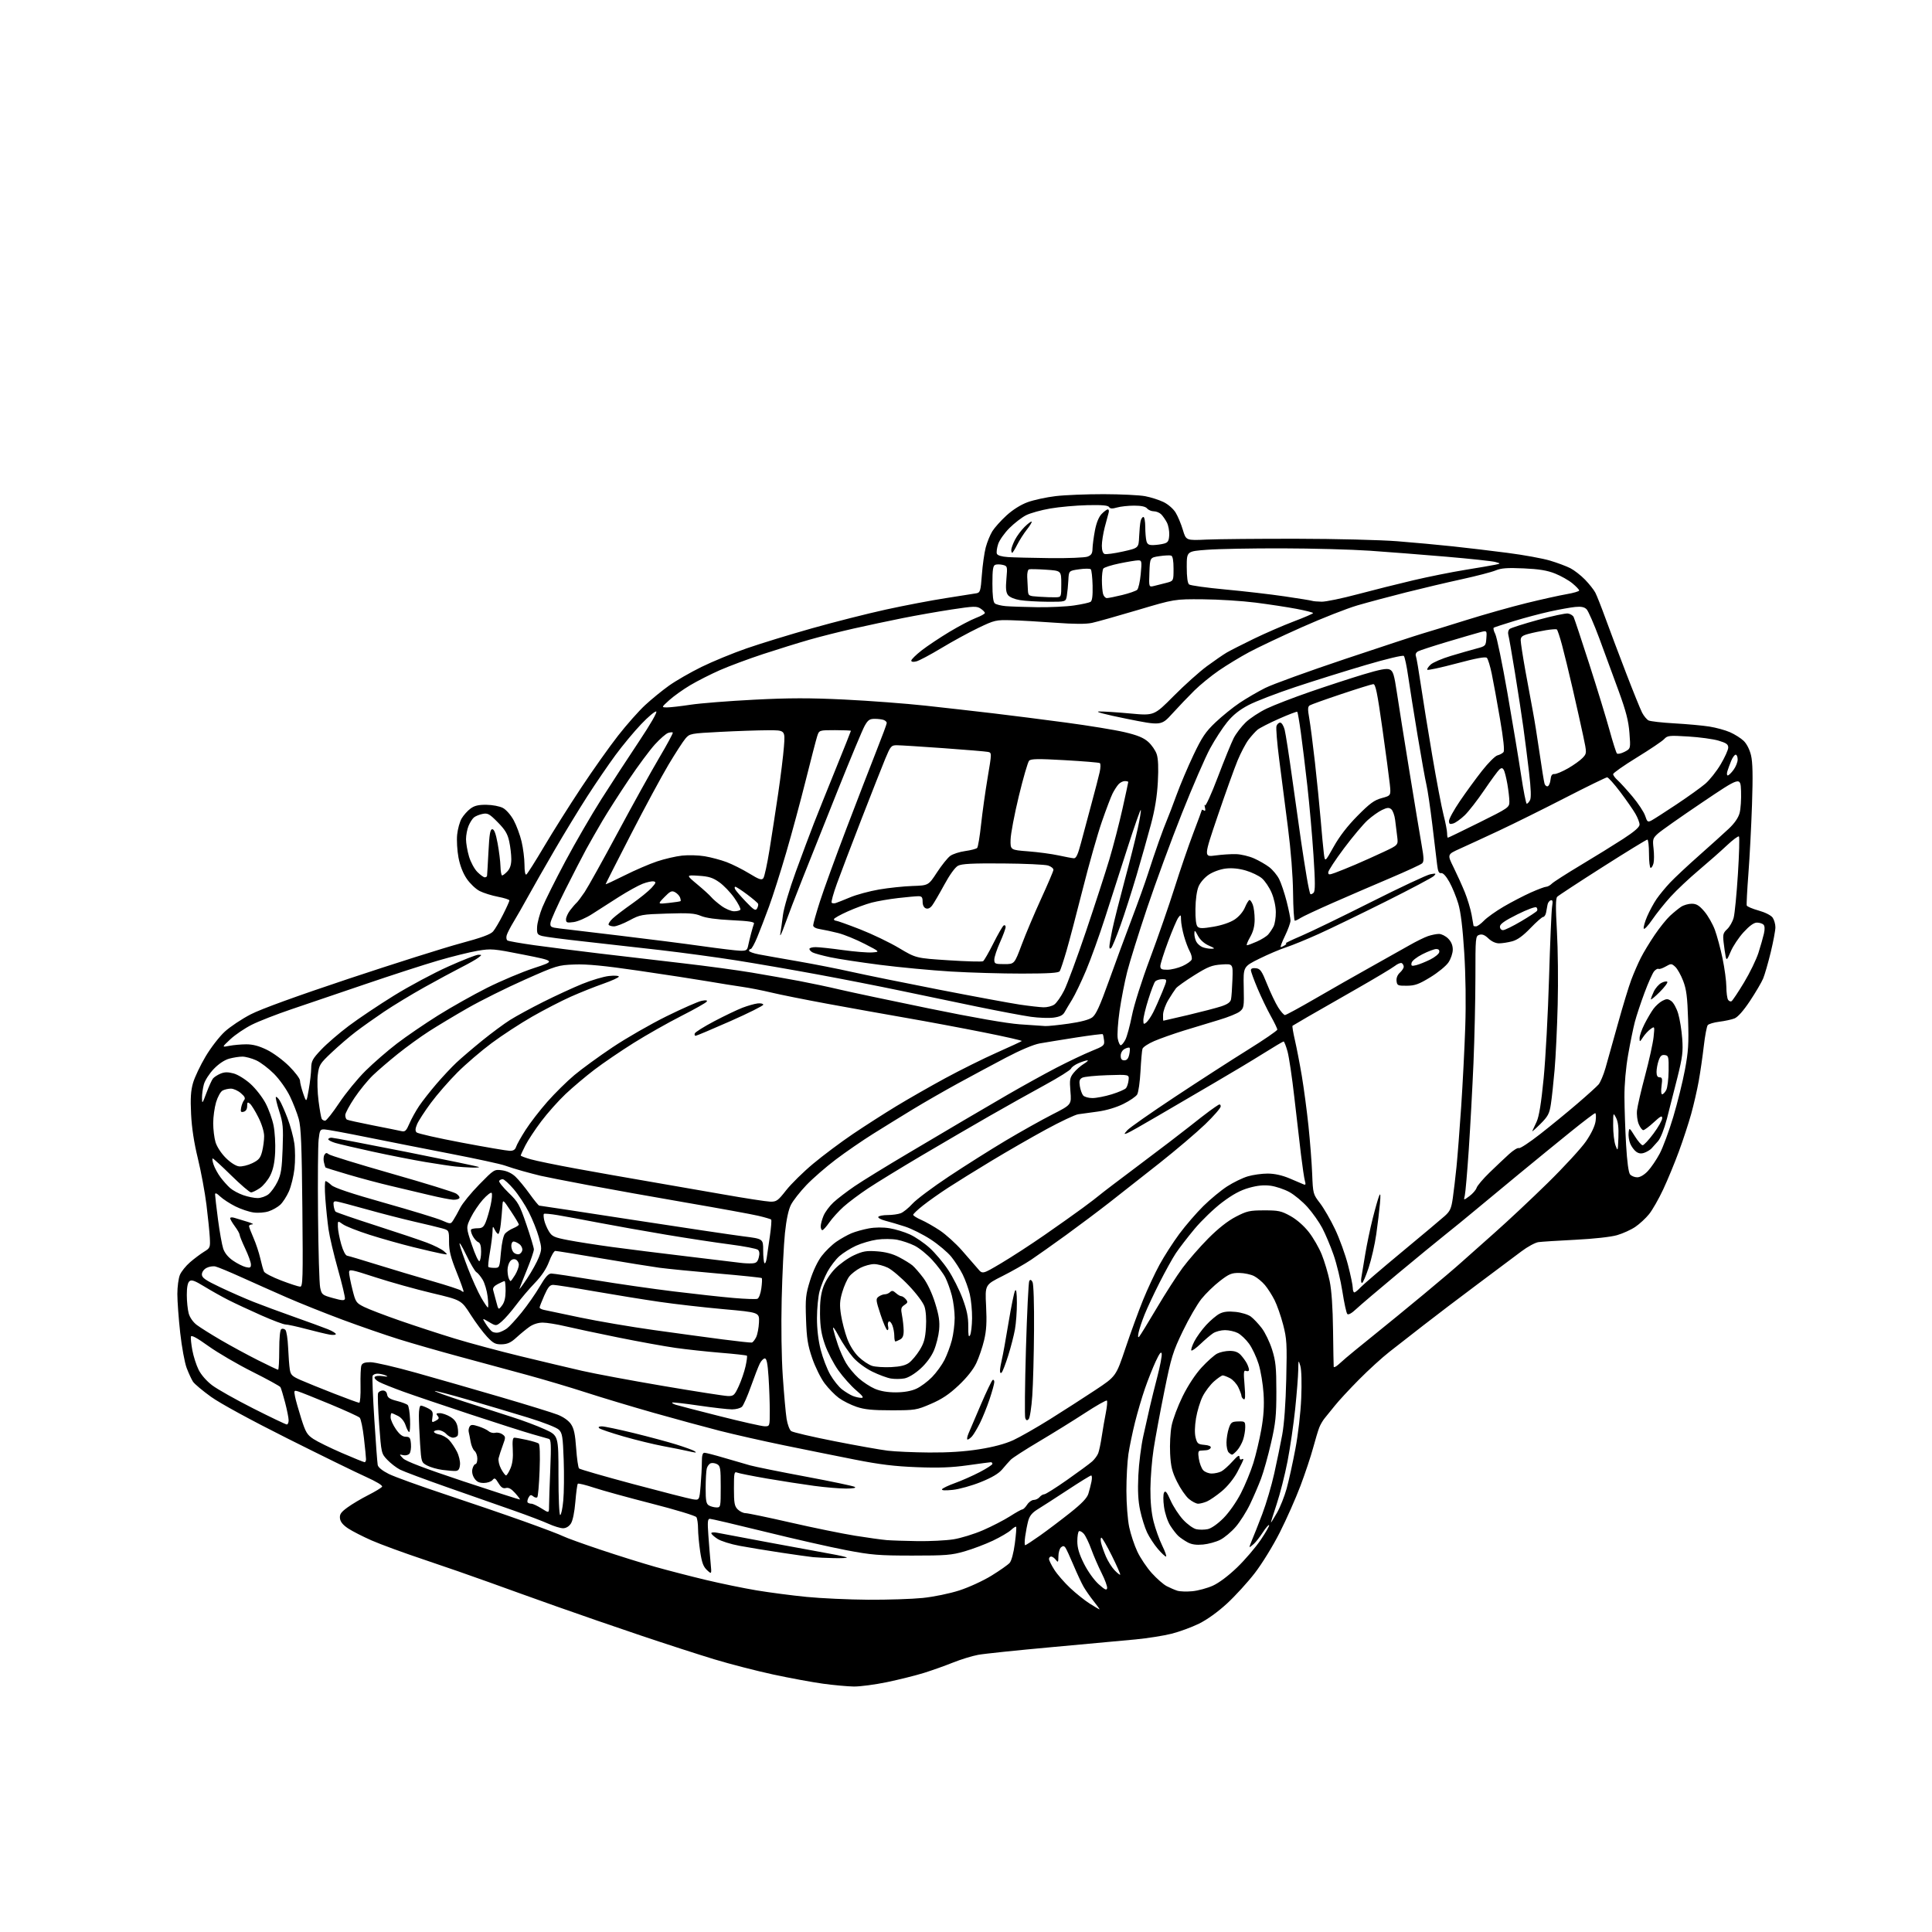 <?xml version="1.0" encoding="UTF-8" standalone="no"?>
<svg 
  version="1.1" 
  xmlns="http://www.w3.org/2000/svg" 
  xmlns:xlink="http://www.w3.org/1999/xlink" 
  xmlns:svg="http://www.w3.org/2000/svg"
  xmlns:rdf="http://www.w3.org/1999/02/22-rdf-syntax-ns#"
  xmlns:cc="http://creativecommons.org/ns#"
  xmlns:dc="http://purl.org/dc/elements/1.1/"
  viewBox="0 0 1024 1024"
  width="1024"
  height="1024"
>
<style>svg {background-color: white; }</style>"
<path stroke="none" fill="black" fill-rule="evenodd" d="M452.50,893.89C449.20,893.84 441.89,893.17 436.25,892.40C430.61,891.63 418.73,889.44 409.85,887.53C400.97,885.61 386.91,881.99 378.60,879.47C370.30,876.95 352.70,871.26 339.50,866.81C326.30,862.37 306.27,855.46 295.00,851.45C283.73,847.45 267.52,841.64 259.00,838.54C250.47,835.45 234.95,830.06 224.50,826.56C214.05,823.07 201.68,818.53 197.00,816.48C192.32,814.42 186.70,811.55 184.50,810.09C181.78,808.28 180.40,806.59 180.19,804.77C179.94,802.61 180.70,801.50 184.19,798.96C186.56,797.23 191.50,794.29 195.18,792.43C198.85,790.57 202.15,788.57 202.51,787.98C202.91,787.33 199.48,785.26 193.84,782.72C188.70,780.42 169.98,771.25 152.23,762.35C132.76,752.59 116.74,743.85 111.84,740.34C107.38,737.13 103.08,733.52 102.29,732.32C101.51,731.12 100.00,727.86 98.94,725.08C97.88,722.30 96.34,713.90 95.51,706.42C94.68,698.93 94.00,689.69 94.00,685.87C94.00,682.06 94.61,677.49 95.35,675.72C96.09,673.95 98.52,670.92 100.75,669.00C102.98,667.08 106.31,664.58 108.15,663.45C111.37,661.49 111.49,661.19 111.20,655.95C111.04,652.95 110.24,645.10 109.42,638.50C108.60,631.90 106.55,620.88 104.87,614.00C102.84,605.68 101.63,597.80 101.28,590.45C100.87,582.03 101.12,578.11 102.33,573.92C103.21,570.91 106.19,564.63 108.96,559.97C111.76,555.25 116.28,549.40 119.17,546.76C122.03,544.15 128.22,540.03 132.93,537.60C138.40,534.78 157.27,527.93 185.04,518.67C208.99,510.70 235.54,502.30 244.04,500.01C255.23,497.00 260.02,495.25 261.36,493.67C262.39,492.48 264.75,488.47 266.61,484.77C268.48,481.08 270.00,477.69 270.00,477.25C270.00,476.82 267.29,475.94 263.97,475.31C260.66,474.68 256.27,473.31 254.22,472.26C252.17,471.22 249.10,468.29 247.38,465.76C245.38,462.82 243.80,458.75 243.00,454.49C242.31,450.82 241.99,445.36 242.30,442.37C242.61,439.37 243.68,435.52 244.68,433.81C245.68,432.11 247.77,429.76 249.33,428.60C251.45,427.02 253.56,426.51 257.83,426.56C261.01,426.59 264.84,427.33 266.55,428.23C268.28,429.15 270.75,431.97 272.27,434.76C273.74,437.46 275.63,442.56 276.46,446.09C277.29,449.61 277.98,455.11 277.99,458.31C277.99,461.85 278.38,463.88 278.98,463.51C279.52,463.18 283.75,456.51 288.37,448.70C292.99,440.89 301.84,426.85 308.04,417.50C314.23,408.15 323.02,395.74 327.58,389.92C332.13,384.11 338.59,376.81 341.94,373.72C345.28,370.62 350.96,365.99 354.56,363.42C358.16,360.85 365.92,356.38 371.80,353.49C377.69,350.60 388.48,346.16 395.78,343.63C403.08,341.10 418.61,336.33 430.28,333.04C441.95,329.74 459.60,325.26 469.50,323.09C479.40,320.92 493.80,318.17 501.50,316.99C509.20,315.81 516.45,314.66 517.61,314.44C519.52,314.07 519.79,313.13 520.41,304.67C520.79,299.53 521.71,293.01 522.45,290.18C523.20,287.36 524.77,283.49 525.95,281.58C527.13,279.68 530.50,275.91 533.46,273.21C536.81,270.15 541.01,267.51 544.66,266.17C547.87,265.00 554.53,263.55 559.46,262.96C564.38,262.37 575.86,261.91 584.96,261.92C594.05,261.94 603.96,262.42 606.97,262.99C609.97,263.56 614.34,264.96 616.68,266.09C619.09,267.25 621.86,269.66 623.08,271.64C624.27,273.56 626.00,277.69 626.93,280.81C628.62,286.49 628.62,286.49 639.56,285.99C645.58,285.72 667.15,285.52 687.50,285.55C707.85,285.58 731.70,286.17 740.50,286.86C749.30,287.56 762.58,288.78 770.00,289.58C777.42,290.37 790.48,291.92 799.00,293.03C807.52,294.13 817.64,295.97 821.49,297.12C825.33,298.26 830.19,300.08 832.28,301.14C834.37,302.21 837.90,304.95 840.12,307.24C842.34,309.53 844.79,312.64 845.57,314.14C846.35,315.65 848.76,321.75 850.92,327.69C853.08,333.64 857.96,346.60 861.77,356.50C865.57,366.40 869.44,375.95 870.35,377.72C871.27,379.49 872.80,381.34 873.76,381.84C874.72,382.33 880.90,383.03 887.50,383.40C894.10,383.77 902.42,384.53 905.98,385.09C909.55,385.65 914.50,387.01 916.98,388.11C919.47,389.21 922.71,391.26 924.18,392.67C925.79,394.21 927.35,397.27 928.08,400.34C928.97,404.05 929.11,411.16 928.60,426.47C928.21,438.04 927.35,454.57 926.68,463.22C926.02,471.86 925.63,479.38 925.81,479.93C926.00,480.49 928.83,481.69 932.12,482.61C935.62,483.59 938.69,485.15 939.54,486.37C940.34,487.51 941.00,489.81 941.00,491.47C941.00,493.14 939.88,499.11 938.52,504.74C937.15,510.37 935.34,516.63 934.50,518.65C933.65,520.68 930.51,526.02 927.51,530.54C924.00,535.81 921.06,539.12 919.27,539.81C917.75,540.40 914.16,541.17 911.30,541.53C908.44,541.88 905.67,542.70 905.14,543.34C904.62,543.98 903.67,549.00 903.04,554.50C902.40,560.00 901.20,568.33 900.36,573.00C899.52,577.67 897.72,585.53 896.35,590.45C894.98,595.37 892.05,604.32 889.83,610.33C887.62,616.35 883.89,625.37 881.54,630.39C879.20,635.40 875.83,641.30 874.06,643.50C872.29,645.70 868.99,648.75 866.73,650.28C864.47,651.81 860.13,653.78 857.09,654.66C853.83,655.61 844.79,656.61 835.03,657.10C825.94,657.55 817.11,658.12 815.41,658.35C813.70,658.59 809.65,660.78 806.41,663.23C803.16,665.68 792.62,673.56 783.00,680.75C773.38,687.93 760.55,697.68 754.50,702.40C748.45,707.13 740.35,713.44 736.50,716.44C732.65,719.44 725.36,726.08 720.30,731.19C715.23,736.31 709.48,742.52 707.52,745.00C705.55,747.48 703.13,750.47 702.13,751.65C701.14,752.84 699.82,755.09 699.22,756.65C698.61,758.22 697.14,763.10 695.95,767.50C694.77,771.90 691.76,780.90 689.28,787.50C686.79,794.10 681.86,805.23 678.31,812.24C674.71,819.36 668.85,828.88 665.04,833.80C661.30,838.65 654.69,845.89 650.36,849.88C645.52,854.34 639.81,858.45 635.50,860.57C631.65,862.46 625.10,864.86 620.95,865.91C616.80,866.96 608.25,868.31 601.95,868.92C595.65,869.53 575.58,871.38 557.35,873.03C539.12,874.68 521.59,876.51 518.41,877.10C515.23,877.69 509.22,879.54 505.06,881.21C500.90,882.88 493.97,885.35 489.66,886.69C485.34,888.03 476.57,890.22 470.16,891.56C463.75,892.89 455.80,893.94 452.50,893.89zM582.76,853.00C582.97,853.00 581.60,851.09 579.73,848.75C577.86,846.41 575.43,842.92 574.32,841.00C573.22,839.08 570.80,833.90 568.95,829.50C567.10,825.10 565.17,820.93 564.66,820.24C563.96,819.29 563.40,819.26 562.37,820.11C561.62,820.73 560.99,822.88 560.97,824.87C560.94,828.10 560.79,828.31 559.61,826.75C558.88,825.79 557.77,825.00 557.14,825.00C556.51,825.00 556.00,825.59 556.00,826.30C556.00,827.02 557.28,829.61 558.85,832.05C560.41,834.50 564.19,838.84 567.24,841.70C570.28,844.56 574.94,848.28 577.58,849.95C580.23,851.63 582.56,853.00 582.76,853.00zM460.14,847.89C470.40,847.95 483.40,847.53 489.05,846.95C494.89,846.35 503.22,844.64 508.40,842.98C513.49,841.34 521.02,837.89 525.51,835.13C529.91,832.42 534.25,829.37 535.15,828.35C536.11,827.25 537.23,823.07 537.89,818.08C538.50,813.46 538.81,809.47 538.57,809.23C538.33,808.99 537.09,809.77 535.82,810.97C534.54,812.16 530.26,814.67 526.30,816.56C522.34,818.44 515.59,821.00 511.30,822.24C504.35,824.25 501.32,824.50 483.50,824.49C465.70,824.48 461.85,824.17 448.50,821.62C440.25,820.05 420.94,815.67 405.58,811.88C390.22,808.10 377.02,805.00 376.24,805.00C375.07,805.00 374.93,806.56 375.45,813.75C375.79,818.56 376.33,825.20 376.65,828.50C377.22,834.50 377.22,834.50 374.72,832.18C372.78,830.37 371.98,828.21 371.11,822.39C370.50,818.28 369.99,812.80 369.98,810.21C369.98,807.62 369.58,804.88 369.10,804.13C368.63,803.38 358.04,800.16 345.58,796.98C333.12,793.79 319.30,789.99 314.87,788.52C310.44,787.05 306.57,786.10 306.26,786.41C305.95,786.72 305.36,791.04 304.95,796.01C304.49,801.53 303.57,806.01 302.58,807.52C301.55,809.08 300.01,810.00 298.41,810.00C297.02,810.00 293.54,808.93 290.69,807.63C287.83,806.33 279.65,803.21 272.50,800.70C265.35,798.20 249.60,792.67 237.50,788.44C225.40,784.20 213.93,779.91 212.00,778.92C210.07,777.92 207.06,775.60 205.30,773.75C202.12,770.41 202.10,770.30 200.98,755.11C200.36,746.71 200.09,739.20 200.39,738.42C200.69,737.64 201.82,737.00 202.90,737.00C204.14,737.00 204.98,737.79 205.18,739.14C205.42,740.78 206.64,741.58 210.31,742.51C212.96,743.17 215.56,744.16 216.10,744.70C216.63,745.23 217.19,748.67 217.33,752.34C217.48,756.00 217.27,759.00 216.87,759.00C216.48,759.00 215.63,757.42 214.99,755.48C214.28,753.32 212.73,751.39 210.97,750.48C209.39,749.67 207.85,749.00 207.55,749.00C207.25,749.00 207.01,750.01 207.03,751.25C207.05,752.49 208.31,755.30 209.84,757.50C211.78,760.31 213.34,761.50 215.05,761.51C217.16,761.53 217.54,762.05 217.81,765.33C217.99,767.43 217.63,769.74 217.03,770.47C216.42,771.20 214.94,771.56 213.71,771.27C211.50,770.74 211.50,770.74 213.63,772.97C215.08,774.49 225.16,778.33 245.53,785.11C261.91,790.56 275.43,794.91 275.57,794.76C275.72,794.62 274.56,793.07 273.00,791.32C271.00,789.09 269.56,788.30 268.13,788.68C266.62,789.07 265.61,788.40 264.19,786.08C262.54,783.35 262.12,783.14 261.02,784.47C260.33,785.31 258.25,786.00 256.40,786.00C253.93,786.00 252.62,785.34 251.41,783.51C250.39,781.95 250.01,780.08 250.41,778.51C250.75,777.13 251.48,776.00 252.02,776.00C252.56,776.00 253.00,774.71 253.00,773.12C253.00,771.54 252.34,769.69 251.53,769.02C250.72,768.35 249.78,766.16 249.44,764.15C249.10,762.14 248.65,759.83 248.44,759.00C248.22,758.17 248.43,756.88 248.90,756.13C249.61,755.01 250.44,754.98 253.63,756.01C255.76,756.69 258.19,757.85 259.04,758.59C259.88,759.32 261.46,759.69 262.54,759.41C263.62,759.13 265.32,759.50 266.32,760.24C268.04,761.50 268.05,761.81 266.49,766.04C265.58,768.49 264.59,771.54 264.29,772.81C263.98,774.12 264.55,776.60 265.60,778.56C266.62,780.45 267.80,782.00 268.21,782.00C268.63,782.00 269.69,780.31 270.57,778.25C271.64,775.72 272.04,772.47 271.78,768.25C271.51,763.79 271.75,762.00 272.63,762.00C273.30,762.00 276.24,762.53 279.17,763.17C282.10,763.82 284.95,764.68 285.50,765.09C286.12,765.55 286.31,770.89 286.00,779.33C285.73,786.76 285.17,793.17 284.77,793.56C284.37,793.96 283.39,793.74 282.59,793.08C281.42,792.11 280.94,792.25 280.10,793.80C279.54,794.87 279.35,796.02 279.70,796.37C280.05,796.72 280.94,797.00 281.69,797.00C282.43,797.00 284.83,798.13 287.02,799.51C291.00,802.03 291.00,802.03 291.01,798.26C291.01,796.19 291.30,787.42 291.66,778.78C292.19,765.75 292.06,762.98 290.90,762.63C290.13,762.40 286.12,761.26 282.00,760.10C277.88,758.93 263.02,754.18 249.00,749.55C234.97,744.91 219.13,739.54 213.79,737.61C208.45,735.67 202.70,733.38 201.01,732.50C199.32,731.63 198.23,730.44 198.58,729.87C198.95,729.27 200.78,729.06 202.86,729.39C205.50,729.80 205.95,729.70 204.50,729.05C203.40,728.55 201.47,728.11 200.22,728.07C198.96,728.03 197.73,728.56 197.48,729.25C197.22,729.94 197.64,740.40 198.41,752.50C199.17,764.60 199.98,775.40 200.20,776.50C200.45,777.73 202.71,779.55 206.05,781.22C209.05,782.71 222.30,787.51 235.50,791.89C248.70,796.26 267.61,802.74 277.52,806.28C287.43,809.82 296.88,813.40 298.52,814.25C300.16,815.09 309.11,818.32 318.42,821.43C327.72,824.55 340.77,828.62 347.42,830.50C354.07,832.37 366.03,835.46 374.00,837.37C381.98,839.28 394.12,841.78 401.00,842.93C407.88,844.08 419.80,845.63 427.50,846.39C435.20,847.15 449.89,847.82 460.14,847.89zM632.00,843.38C635.02,843.09 639.90,841.76 642.84,840.44C646.08,838.98 651.15,835.16 655.71,830.76C659.85,826.77 665.47,820.20 668.20,816.17C670.93,812.14 672.94,808.61 672.66,808.33C672.38,808.05 670.88,809.77 669.34,812.16C667.79,814.55 665.67,817.29 664.61,818.25C663.56,819.21 662.53,820.00 662.33,820.00C662.14,820.00 662.70,818.31 663.59,816.25C664.49,814.19 666.93,808.00 669.02,802.50C671.11,797.00 673.97,787.33 675.37,781.00C676.78,774.67 678.68,765.45 679.59,760.50C680.64,754.84 681.44,743.87 681.74,730.92C682.18,712.19 682.03,709.59 680.08,702.07C678.90,697.53 676.85,691.67 675.52,689.05C674.20,686.43 671.91,682.85 670.44,681.11C668.97,679.36 666.38,677.22 664.70,676.35C663.02,675.48 659.51,674.73 656.91,674.69C652.80,674.63 651.43,675.19 646.56,678.96C643.47,681.34 639.09,685.59 636.83,688.40C634.57,691.20 630.11,698.90 626.93,705.50C621.62,716.52 620.81,719.14 617.10,737.50C614.87,748.50 612.33,762.23 611.44,768.00C610.55,773.77 609.79,783.23 609.74,789.00C609.69,795.97 610.26,801.85 611.43,806.50C612.41,810.35 614.47,816.09 616.02,819.25C617.57,822.41 618.46,825.00 618.00,825.00C617.53,825.00 615.57,823.15 613.63,820.89C611.70,818.62 609.15,814.71 607.96,812.20C606.78,809.69 605.14,804.45 604.31,800.56C603.23,795.51 602.96,790.23 603.34,782.00C603.63,775.67 604.83,766.23 606.00,761.00C607.17,755.77 608.74,748.80 609.49,745.50C610.24,742.20 612.03,735.00 613.46,729.50C614.89,724.00 615.91,718.60 615.73,717.50C615.49,716.08 614.58,717.23 612.58,721.50C611.04,724.80 608.47,731.26 606.88,735.86C605.28,740.45 602.90,748.55 601.57,753.86C600.25,759.16 598.68,766.74 598.08,770.69C597.49,774.65 597.01,783.42 597.02,790.19C597.03,797.11 597.68,805.52 598.50,809.41C599.30,813.21 601.25,819.06 602.83,822.41C604.41,825.76 607.85,830.88 610.48,833.79C613.11,836.70 616.66,839.81 618.37,840.69C620.09,841.58 622.61,842.67 623.99,843.11C625.37,843.55 628.98,843.67 632.00,843.38zM586.80,841.80C586.97,840.90 585.67,837.32 583.91,833.83C582.16,830.35 579.67,824.63 578.40,821.13C577.13,817.62 575.33,813.92 574.41,812.90C573.49,811.88 572.34,811.29 571.87,811.58C571.39,811.88 571.00,814.28 571.00,816.92C571.00,820.42 571.96,823.65 574.52,828.77C576.53,832.79 579.85,837.44 582.26,839.62C585.56,842.59 586.55,843.07 586.80,841.80zM593.73,834.61C593.93,834.40 591.95,829.90 589.33,824.62C586.70,819.33 584.19,815.00 583.76,815.00C583.32,815.00 583.25,816.24 583.60,817.75C583.95,819.26 585.11,822.52 586.17,825.00C587.24,827.48 589.29,830.73 590.73,832.24C592.17,833.75 593.52,834.81 593.73,834.61zM441.92,825.84C437.84,825.75 432.93,825.52 431.00,825.33C429.07,825.13 421.43,824.06 414.00,822.94C406.57,821.82 396.68,820.19 392.00,819.32C387.32,818.46 382.04,816.79 380.26,815.62C378.47,814.46 377.01,813.11 377.01,812.62C377.00,812.14 378.46,812.05 380.25,812.41C382.04,812.78 394.52,815.12 408.00,817.63C421.48,820.13 436.07,822.82 440.42,823.60C444.78,824.38 448.57,825.24 448.84,825.51C449.11,825.78 446.00,825.93 441.92,825.84zM543.36,819.00C543.71,819.00 547.26,816.68 551.25,813.86C555.24,811.03 562.41,805.61 567.18,801.82C573.32,796.95 576.16,793.99 576.86,791.71C577.41,789.95 578.15,787.04 578.51,785.25C578.87,783.46 578.79,782.02 578.33,782.04C577.87,782.05 572.21,785.54 565.76,789.79C559.30,794.03 552.20,798.61 549.99,799.96C547.06,801.76 545.70,803.42 544.98,806.07C544.44,808.07 543.72,811.80 543.37,814.35C543.01,816.91 543.01,819.00 543.36,819.00zM637.62,818.64C634.04,818.97 631.60,818.62 629.50,817.49C627.85,816.59 625.66,815.11 624.62,814.18C623.59,813.26 621.63,810.75 620.28,808.62C618.87,806.40 617.45,802.15 616.96,798.69C616.47,795.23 616.48,791.97 616.99,791.07C617.68,789.85 618.45,790.79 620.43,795.27C621.84,798.44 624.82,803.02 627.06,805.45C629.32,807.90 632.44,810.16 634.07,810.51C635.68,810.87 638.43,810.84 640.19,810.46C642.09,810.04 645.42,807.69 648.47,804.63C651.40,801.68 655.31,796.10 657.68,791.50C659.94,787.10 662.91,779.90 664.28,775.50C665.65,771.10 667.56,763.06 668.52,757.63C669.77,750.60 670.12,745.13 669.71,738.63C669.40,733.61 668.21,726.54 667.08,722.91C665.95,719.29 663.68,714.47 662.03,712.20C660.39,709.93 657.70,707.38 656.07,706.54C654.44,705.69 651.38,705.00 649.27,705.00C647.17,705.00 644.33,705.74 642.97,706.65C641.61,707.55 638.60,710.11 636.27,712.34C633.94,714.56 631.78,716.11 631.45,715.78C631.13,715.46 631.82,713.31 633.00,711.00C634.18,708.69 637.00,704.79 639.27,702.32C641.54,699.86 644.74,697.15 646.38,696.30C648.52,695.20 650.94,694.92 654.88,695.33C657.91,695.64 661.53,696.74 662.94,697.79C664.35,698.83 666.96,701.59 668.74,703.91C670.52,706.23 673.00,711.37 674.24,715.32C676.15,721.43 676.49,724.74 676.50,737.50C676.50,750.42 676.11,754.21 673.66,764.87C672.10,771.68 669.73,780.14 668.40,783.67C667.07,787.21 664.43,793.34 662.53,797.30C660.63,801.26 657.21,806.65 654.93,809.28C652.65,811.92 648.98,814.99 646.77,816.12C644.55,817.25 640.44,818.38 637.62,818.64zM486.31,816.83C492.80,816.92 501.33,816.50 505.26,815.89C509.18,815.28 516.26,813.11 520.98,811.06C525.71,809.01 532.15,805.68 535.31,803.67C538.46,801.65 541.43,800.00 541.90,800.00C542.38,800.00 543.51,798.88 544.41,797.50C545.31,796.12 546.88,795.00 547.90,795.00C548.92,795.00 550.32,794.33 551.00,793.50C551.68,792.67 552.81,792.00 553.50,792.00C554.19,792.00 559.64,788.56 565.62,784.36C571.61,780.16 577.56,775.77 578.86,774.61C580.15,773.45 581.61,771.48 582.09,770.22C582.57,768.97 583.42,764.92 583.97,761.22C584.53,757.53 585.50,751.90 586.13,748.73C586.76,745.55 587.01,742.68 586.68,742.34C586.34,742.01 581.07,744.99 574.97,748.98C568.86,752.96 557.93,759.73 550.68,764.03C543.43,768.33 536.70,772.67 535.72,773.68C534.73,774.68 532.71,776.97 531.22,778.76C529.35,781.00 525.80,783.12 519.87,785.51C515.11,787.44 508.44,789.30 504.97,789.66C500.82,790.09 498.90,789.97 499.31,789.30C499.66,788.75 502.76,787.27 506.22,786.03C509.67,784.79 515.54,782.19 519.25,780.26C522.96,778.33 526.00,776.36 526.00,775.88C526.00,775.39 525.64,775.00 525.21,775.00C524.78,775.00 519.26,775.73 512.96,776.62C504.40,777.83 497.58,778.09 486.00,777.64C474.20,777.19 466.32,776.23 453.00,773.60C443.38,771.70 426.50,768.30 415.50,766.04C404.50,763.78 389.20,760.32 381.50,758.36C373.80,756.39 358.05,752.11 346.50,748.84C334.95,745.56 318.75,740.69 310.50,738.01C302.25,735.33 288.07,731.12 279.00,728.65C269.93,726.18 253.95,721.85 243.50,719.03C233.05,716.21 218.65,712.08 211.50,709.85C204.35,707.62 190.85,702.95 181.50,699.47C172.15,695.99 158.88,690.68 152.00,687.67C145.12,684.66 134.32,679.85 128.00,676.99C121.67,674.12 115.46,671.55 114.18,671.26C112.90,670.97 110.76,671.32 109.43,672.04C108.01,672.80 107.00,674.23 107.00,675.50C107.00,677.24 108.86,678.54 116.75,682.28C122.11,684.83 130.10,688.33 134.50,690.07C138.90,691.81 148.57,695.39 156.00,698.02C163.43,700.65 171.41,703.57 173.75,704.51C176.09,705.45 178.00,706.61 178.00,707.08C178.00,707.56 176.54,707.69 174.75,707.38C172.96,707.07 167.39,705.73 162.36,704.41C157.34,703.08 152.37,702.00 151.32,702.00C150.27,702.00 144.48,699.82 138.45,697.15C132.43,694.48 124.67,690.87 121.22,689.12C117.76,687.37 111.98,684.13 108.37,681.92C103.18,678.74 101.52,678.15 100.41,679.08C99.48,679.85 99.00,682.32 99.01,686.37C99.01,689.74 99.47,694.14 100.02,696.15C100.62,698.31 102.35,700.78 104.27,702.23C106.05,703.58 111.78,707.18 117.00,710.23C122.22,713.28 131.07,718.08 136.65,720.89C142.23,723.70 147.07,726.00 147.40,726.00C147.73,726.00 148.00,721.30 148.00,715.56C148.00,709.12 148.42,704.86 149.09,704.45C149.69,704.08 150.66,704.26 151.26,704.86C151.86,705.46 152.51,709.67 152.71,714.22C152.91,718.77 153.31,724.00 153.60,725.83C154.05,728.71 154.83,729.48 159.31,731.44C162.16,732.70 170.12,735.92 177.00,738.61C183.88,741.30 189.90,743.50 190.39,743.50C190.88,743.50 191.20,739.44 191.09,734.48C190.98,729.51 191.19,724.67 191.55,723.73C192.03,722.48 193.36,722.00 196.36,722.00C198.64,721.99 209.50,724.51 220.50,727.59C231.50,730.67 251.75,736.49 265.51,740.52C279.26,744.55 292.76,748.72 295.51,749.79C298.57,750.98 301.31,752.91 302.60,754.78C304.21,757.13 304.85,760.12 305.38,767.66C305.76,773.06 306.45,777.85 306.91,778.31C307.37,778.77 320.29,782.50 335.62,786.60C350.96,790.70 365.12,794.31 367.09,794.63C370.69,795.21 370.69,795.21 371.34,787.45C371.71,783.19 372.00,777.52 372.00,774.85C372.00,771.38 372.39,770.00 373.39,770.00C374.15,770.00 378.76,771.19 383.64,772.64C388.51,774.09 394.75,775.90 397.50,776.66C400.25,777.42 413.52,780.11 427.00,782.62C440.48,785.14 452.18,787.59 453.00,788.07C453.97,788.63 452.37,788.95 448.44,788.97C445.10,788.99 437.45,788.34 431.44,787.53C425.42,786.72 414.20,784.98 406.50,783.66C398.80,782.33 391.71,780.92 390.75,780.52C389.16,779.85 389.00,780.61 389.00,788.89C389.00,796.67 389.29,798.29 391.00,800.00C392.10,801.10 393.96,802.00 395.13,802.00C396.30,802.00 407.08,804.25 419.07,806.99C431.07,809.74 446.43,812.87 453.20,813.96C459.96,815.04 467.52,816.09 470.00,816.29C472.48,816.49 479.81,816.73 486.31,816.83zM673.63,807.00C673.75,807.00 675.20,804.64 676.86,801.75C678.51,798.86 680.80,793.12 681.94,789.00C683.09,784.88 685.17,775.42 686.57,768.00C688.07,760.08 689.35,748.92 689.68,741.00C690.01,732.95 689.82,726.09 689.21,724.00C688.21,720.60 688.18,720.67 688.09,726.28C688.04,729.46 687.31,738.68 686.47,746.78C685.63,754.88 683.81,767.35 682.42,774.50C681.04,781.65 678.44,791.89 676.65,797.25C674.86,802.61 673.50,807.00 673.63,807.00zM296.91,803.00C297.42,803.00 298.15,799.57 298.54,795.38C298.94,791.19 299.04,781.48 298.77,773.80C298.33,761.50 298.04,759.59 296.25,757.81C295.09,756.64 288.14,753.91 279.87,751.36C271.96,748.93 257.69,744.67 248.15,741.90C238.61,739.13 230.63,737.04 230.41,737.26C230.19,737.48 237.09,739.97 245.75,742.79C254.41,745.61 266.00,749.35 271.50,751.09C277.00,752.83 284.76,755.74 288.75,757.56C296.00,760.87 296.00,760.87 296.00,781.93C296.00,794.00 296.39,803.00 296.91,803.00zM379.75,798.97C381.95,799.00 382.00,798.75 382.00,788.04C382.00,778.23 381.80,776.96 380.07,776.04C379.01,775.47 377.48,775.26 376.67,775.57C375.86,775.88 374.93,777.12 374.61,778.32C374.29,779.52 374.02,784.19 374.01,788.70C374.00,795.46 374.31,797.08 375.75,797.92C376.71,798.48 378.51,798.95 379.75,798.97zM635.03,797.00C634.00,797.00 631.78,795.85 630.11,794.44C628.43,793.03 625.62,788.94 623.85,785.34C621.21,779.98 620.55,777.30 620.19,770.39C619.95,765.75 620.29,759.16 620.96,755.73C621.62,752.30 624.27,745.25 626.83,740.06C629.72,734.23 633.57,728.39 636.91,724.76C639.89,721.53 643.58,718.24 645.11,717.44C646.65,716.65 649.64,716.00 651.78,716.00C654.52,716.00 656.25,716.66 657.70,718.25C658.83,719.49 660.26,721.48 660.88,722.68C661.49,723.89 662.00,725.40 662.00,726.04C662.00,726.69 661.32,726.95 660.48,726.63C659.16,726.12 659.05,727.13 659.64,734.18C660.14,740.22 660.02,742.13 659.16,741.60C658.52,741.20 658.00,740.41 658.00,739.84C658.00,739.27 657.26,737.25 656.37,735.36C655.47,733.46 653.46,731.26 651.91,730.46C650.37,729.66 648.64,729.00 648.08,729.00C647.53,729.00 645.45,730.42 643.47,732.16C641.49,733.90 638.79,737.46 637.46,740.08C636.13,742.70 634.54,747.92 633.92,751.67C633.21,756.03 633.13,759.76 633.71,762.00C634.52,765.13 635.01,765.53 638.37,765.81C640.72,766.01 641.97,766.57 641.72,767.31C641.50,767.97 640.46,768.56 639.41,768.64C638.36,768.72 636.88,768.84 636.12,768.89C635.07,768.97 634.90,770.00 635.42,773.22C635.79,775.55 636.82,778.25 637.70,779.22C638.59,780.20 640.62,781.00 642.22,781.00C643.82,781.00 646.11,780.50 647.32,779.88C648.52,779.26 651.17,776.90 653.21,774.63C655.97,771.55 656.93,770.96 656.96,772.31C656.98,773.30 657.45,773.84 658.00,773.50C658.55,773.16 659.00,773.18 659.00,773.55C659.00,773.92 657.57,776.90 655.82,780.19C653.90,783.78 650.62,787.83 647.57,790.38C644.78,792.70 641.24,795.14 639.70,795.80C638.16,796.46 636.06,797.00 635.03,797.00zM241.50,779.63C240.40,779.70 237.25,779.45 234.50,779.08C231.75,778.71 228.11,777.67 226.40,776.76C223.35,775.13 223.30,774.98 222.66,765.30C222.30,759.91 222.01,753.14 222.01,750.25C222.00,747.25 222.45,745.00 223.05,745.00C223.63,745.00 225.35,745.65 226.89,746.44C229.24,747.66 229.60,748.37 229.21,751.04C228.77,754.04 228.86,754.14 230.94,753.03C232.69,752.09 232.89,751.58 231.94,750.43C230.97,749.26 231.18,749.00 233.13,749.00C234.43,749.01 236.94,749.88 238.70,750.96C240.95,752.33 242.08,753.93 242.54,756.39C242.90,758.30 242.90,760.35 242.54,760.94C242.18,761.52 241.08,762.00 240.10,762.00C239.11,762.00 237.50,761.10 236.50,760.00C235.50,758.90 233.63,758.00 232.35,758.00C231.06,758.00 230.00,758.39 230.00,758.88C230.00,759.36 231.32,760.01 232.92,760.33C234.53,760.66 236.82,761.95 238.01,763.21C239.20,764.47 241.06,767.22 242.14,769.32C243.24,771.45 243.98,774.55 243.81,776.32C243.58,778.68 242.98,779.53 241.50,779.63zM193.25,774.99C193.66,775.00 194.00,774.29 194.00,773.42C194.00,772.55 193.50,767.49 192.89,762.17C192.29,756.85 191.27,752.00 190.64,751.39C190.02,750.78 182.97,747.56 175.00,744.25C167.03,740.94 159.42,737.90 158.10,737.50C155.83,736.81 155.74,736.94 156.36,740.14C156.72,741.99 158.20,747.25 159.65,751.83C161.96,759.12 162.76,760.48 166.11,762.69C168.22,764.09 175.02,767.42 181.22,770.11C187.42,772.79 192.84,774.99 193.25,774.99zM653.03,771.00C652.68,771.00 651.86,770.46 651.20,769.80C650.54,769.14 650.03,766.78 650.06,764.55C650.09,762.32 650.65,758.92 651.31,757.00C652.37,753.87 652.89,753.49 656.25,753.39C659.83,753.29 660.00,753.44 660.00,756.49C660.00,758.26 659.49,761.23 658.86,763.10C658.24,764.97 656.81,767.51 655.69,768.75C654.57,769.99 653.37,771.00 653.03,771.00zM368.50,769.87C367.95,769.83 365.93,769.42 364.00,768.97C362.07,768.52 356.45,767.40 351.50,766.48C346.55,765.56 337.10,763.25 330.50,761.35C323.90,759.46 318.07,757.47 317.55,756.95C316.95,756.35 317.48,756.00 318.99,756.00C320.30,756.00 327.93,757.60 335.94,759.56C343.95,761.52 354.05,764.24 358.39,765.59C362.72,766.95 367.00,768.48 367.89,769.00C368.77,769.51 369.05,769.91 368.50,769.87zM492.50,769.86C502.65,769.93 511.22,769.38 519.00,768.14C526.55,766.95 532.73,765.29 537.00,763.34C540.58,761.69 549.35,756.69 556.50,752.22C563.65,747.74 574.45,740.80 580.50,736.79C591.50,729.50 591.50,729.50 596.54,714.50C599.31,706.25 603.50,694.77 605.85,689.00C608.19,683.23 612.12,674.81 614.58,670.31C617.03,665.81 621.76,658.45 625.08,653.97C628.41,649.48 634.14,642.85 637.82,639.22C641.49,635.60 647.17,630.91 650.43,628.80C653.69,626.70 658.60,624.30 661.36,623.49C664.11,622.67 668.87,622.01 671.93,622.02C675.60,622.04 679.54,622.91 683.50,624.58C686.80,625.98 690.13,627.39 690.91,627.73C692.00,628.20 692.16,627.78 691.63,625.92C691.25,624.59 690.32,618.33 689.55,612.00C688.78,605.67 687.19,591.95 686.01,581.50C684.83,571.05 683.21,560.14 682.40,557.25C681.60,554.36 680.67,552.00 680.34,552.00C680.01,552.00 675.14,554.89 669.51,558.42C663.89,561.95 652.36,568.87 643.89,573.79C635.43,578.71 621.91,586.62 613.85,591.36C605.79,596.11 598.36,600.29 597.35,600.66C595.64,601.29 595.65,601.16 597.50,599.05C598.60,597.79 609.85,589.90 622.50,581.53C635.15,573.15 652.59,561.89 661.25,556.51C669.91,551.13 677.00,546.26 677.00,545.71C677.00,545.15 675.43,541.89 673.51,538.46C671.60,535.03 668.45,528.48 666.51,523.89C664.58,519.31 663.00,514.95 663.00,514.21C663.00,513.34 663.94,512.98 665.67,513.18C667.99,513.46 668.76,514.56 671.61,521.69C673.42,526.19 676.05,531.70 677.46,533.94C678.87,536.17 680.49,538.00 681.05,538.00C681.61,538.00 688.92,534.03 697.29,529.17C705.65,524.31 718.80,516.83 726.50,512.54C734.20,508.25 743.42,503.07 747.00,501.02C750.58,498.97 755.03,496.78 756.90,496.15C758.77,495.52 761.38,495.00 762.69,495.00C764.01,495.00 766.20,496.10 767.55,497.45C769.19,499.10 770.00,501.03 770.00,503.31C770.00,505.19 768.98,508.22 767.71,510.10C766.46,511.97 762.14,515.51 758.11,517.96C752.00,521.69 749.94,522.43 745.64,522.46C740.86,522.50 740.48,522.32 740.20,519.95C740.02,518.36 740.68,516.70 741.95,515.54C743.08,514.52 744.00,513.11 744.00,512.40C744.00,511.70 743.54,510.84 742.99,510.49C742.43,510.15 740.74,510.83 739.24,512.01C737.73,513.19 728.40,518.77 718.50,524.41C708.60,530.05 697.12,536.62 693.00,539.01C688.88,541.39 685.31,543.50 685.07,543.68C684.83,543.87 685.40,547.28 686.32,551.26C687.24,555.24 688.89,563.77 689.98,570.21C691.06,576.65 692.65,588.57 693.51,596.71C694.36,604.84 695.25,616.31 695.48,622.18C695.90,632.70 695.96,632.93 699.61,637.68C701.65,640.33 705.25,646.55 707.60,651.50C709.96,656.45 713.03,664.94 714.44,670.36C715.85,675.78 717.00,681.29 717.00,682.61C717.00,683.92 717.37,685.00 717.83,685.00C718.28,685.00 719.74,683.82 721.08,682.38C722.41,680.94 732.25,672.50 742.95,663.63C753.65,654.76 763.91,646.15 765.75,644.50C768.59,641.95 769.23,640.52 770.02,635.00C770.53,631.42 771.41,624.00 771.97,618.50C772.52,613.00 773.64,598.60 774.46,586.50C775.27,574.40 776.24,555.47 776.61,544.42C777.04,531.84 776.84,517.10 776.08,504.92C775.25,491.77 774.24,483.40 772.93,479.00C771.87,475.43 769.75,470.25 768.22,467.50C766.45,464.33 764.85,462.60 763.85,462.76C762.64,462.96 762.12,461.88 761.70,458.26C761.39,455.64 760.24,446.07 759.15,437.00C758.05,427.93 756.65,418.48 756.05,416.00C755.45,413.52 753.34,401.82 751.38,390.00C749.41,378.18 747.16,364.01 746.37,358.52C745.59,353.03 744.55,348.15 744.06,347.66C743.56,347.16 734.97,349.20 723.84,352.48C713.20,355.61 696.42,360.86 686.53,364.15C676.65,367.43 665.48,371.74 661.70,373.73C656.92,376.24 653.50,378.97 650.43,382.75C648.00,385.73 643.94,391.97 641.41,396.62C638.87,401.27 632.13,416.79 626.44,431.11C620.74,445.43 612.43,468.03 607.97,481.33C603.51,494.62 598.78,509.77 597.45,515.00C596.12,520.23 594.30,529.56 593.40,535.74C592.51,541.93 592.07,548.56 592.43,550.49C592.79,552.42 593.51,554.00 594.02,554.00C594.53,554.00 595.63,552.68 596.47,551.06C597.31,549.44 598.87,543.70 599.94,538.31C601.06,532.63 605.10,519.87 609.54,508.00C613.75,496.73 619.61,479.85 622.56,470.50C625.51,461.15 629.97,448.14 632.46,441.60C634.96,435.05 637.00,429.51 637.00,429.29C637.00,429.06 637.50,429.19 638.11,429.57C638.85,430.03 639.02,429.47 638.62,427.88C638.29,426.57 638.30,426.12 638.63,426.87C638.97,427.63 642.04,420.92 645.47,411.87C648.89,402.87 652.68,393.57 653.88,391.21C655.09,388.85 657.94,385.12 660.20,382.92C662.47,380.72 667.51,377.40 671.41,375.54C675.31,373.68 685.70,369.68 694.50,366.64C703.30,363.60 715.89,359.49 722.48,357.50C731.48,354.79 735.00,354.13 736.58,354.86C738.38,355.68 738.94,357.49 740.39,367.16C741.32,373.40 744.32,392.23 747.05,409.00C749.78,425.77 752.69,443.31 753.51,447.96C754.72,454.74 754.76,456.65 753.76,457.59C753.07,458.24 745.52,461.72 737.00,465.34C728.48,468.95 714.75,474.87 706.50,478.50C698.25,482.13 690.50,485.75 689.29,486.55C688.07,487.35 686.72,488.00 686.29,487.99C685.85,487.99 685.43,481.35 685.35,473.24C685.25,464.16 684.21,450.82 682.62,438.50C681.21,427.50 679.13,411.34 678.01,402.60C676.88,393.85 676.23,385.86 676.55,384.85C676.87,383.83 677.76,383.00 678.53,383.00C679.30,383.00 680.35,384.67 680.89,386.75C681.42,388.81 683.25,400.62 684.96,413.00C686.67,425.38 688.77,440.23 689.62,446.00C690.47,451.77 691.80,460.29 692.59,464.92C693.37,469.56 694.24,473.58 694.52,473.86C694.80,474.14 695.57,473.83 696.22,473.18C697.13,472.27 697.12,467.69 696.17,453.25C695.50,442.94 694.03,426.40 692.92,416.50C691.81,406.60 690.25,393.81 689.45,388.08C688.66,382.36 687.82,377.48 687.59,377.26C687.36,377.03 682.97,378.70 677.84,380.98C672.70,383.25 667.59,385.87 666.47,386.81C665.36,387.74 663.23,390.11 661.74,392.07C660.25,394.04 657.65,398.99 655.95,403.07C654.26,407.16 649.52,420.35 645.43,432.38C638.00,454.26 638.00,454.26 644.25,453.41C647.69,452.94 652.61,452.62 655.19,452.71C657.77,452.79 662.02,453.80 664.64,454.96C667.25,456.11 670.88,458.20 672.70,459.59C674.53,460.98 676.89,463.82 677.95,465.89C679.01,467.97 680.80,473.31 681.94,477.75C683.07,482.20 684.00,486.76 684.00,487.90C684.00,489.04 682.69,492.68 681.09,495.98C679.48,499.29 678.47,501.99 678.84,501.98C679.20,501.98 680.17,501.53 681.00,501.00C681.83,500.47 682.05,500.01 681.50,499.99C680.95,499.96 684.55,498.22 689.50,496.12C694.45,494.02 711.14,485.93 726.59,478.16C742.04,470.38 756.21,463.73 758.09,463.38C761.14,462.81 761.34,462.91 760.00,464.28C759.17,465.12 747.70,471.20 734.50,477.80C721.30,484.39 705.33,492.13 699.00,494.99C692.67,497.85 684.90,501.04 681.71,502.07C678.53,503.10 672.11,505.83 667.44,508.14C658.96,512.35 658.96,512.35 659.20,523.29C659.42,533.68 659.32,534.32 657.10,536.12C655.82,537.16 650.89,539.15 646.14,540.56C641.39,541.96 633.00,544.51 627.50,546.22C622.00,547.93 614.93,550.43 611.78,551.78C608.63,553.13 605.83,554.97 605.54,555.88C605.25,556.78 604.78,562.16 604.48,567.82C604.18,573.49 603.39,579.02 602.72,580.11C602.05,581.20 598.75,583.46 595.38,585.12C591.63,586.97 586.39,588.54 581.88,589.15C577.82,589.70 573.14,590.34 571.48,590.58C569.82,590.81 562.17,594.42 554.48,598.60C546.79,602.78 533.75,610.28 525.50,615.27C517.25,620.25 506.90,626.67 502.50,629.54C498.10,632.40 492.14,636.61 489.25,638.90C486.36,641.18 484.00,643.42 484.00,643.87C484.00,644.33 485.91,645.53 488.25,646.55C490.59,647.57 495.05,650.11 498.17,652.19C501.29,654.27 506.54,659.01 509.83,662.74C513.12,666.46 516.92,670.83 518.28,672.45C520.74,675.40 520.74,675.40 530.62,669.54C536.05,666.32 546.35,659.63 553.50,654.67C560.65,649.72 569.77,643.25 573.78,640.30C577.78,637.36 581.83,634.26 582.78,633.42C583.72,632.58 593.27,625.31 604.00,617.27C614.73,609.23 626.65,600.13 630.50,597.05C634.35,593.97 639.08,590.31 641.00,588.91C642.92,587.50 645.06,586.03 645.75,585.62C646.53,585.16 647.00,585.46 647.00,586.42C647.00,587.27 643.29,591.54 638.75,595.91C634.21,600.28 623.30,609.56 614.50,616.52C605.70,623.48 593.77,632.86 588.00,637.36C582.23,641.86 571.88,649.63 565.00,654.62C558.12,659.60 549.80,665.49 546.50,667.71C543.20,669.92 536.35,673.81 531.29,676.36C522.07,680.98 522.07,680.98 522.65,692.24C523.08,700.75 522.83,705.17 521.61,710.31C520.72,714.06 518.86,719.53 517.47,722.47C515.87,725.86 512.46,730.16 508.12,734.25C503.05,739.03 499.25,741.57 493.39,744.09C485.77,747.37 485.05,747.48 472.50,747.49C462.48,747.50 458.24,747.08 454.00,745.65C450.98,744.63 446.75,742.52 444.62,740.95C442.48,739.38 439.08,735.89 437.05,733.18C435.02,730.48 432.07,724.50 430.49,719.89C428.12,712.94 427.56,709.40 427.21,699.21C426.83,688.10 427.04,686.11 429.37,678.63C430.93,673.64 433.37,668.50 435.50,665.71C437.45,663.16 440.95,659.75 443.29,658.14C445.63,656.53 449.22,654.52 451.27,653.66C453.32,652.80 457.45,651.65 460.45,651.09C463.90,650.46 467.95,650.42 471.52,651.00C474.61,651.51 479.47,652.99 482.32,654.31C485.17,655.62 489.85,658.81 492.71,661.41C495.58,664.00 499.99,669.23 502.52,673.04C505.05,676.84 508.50,683.68 510.19,688.23C512.50,694.45 513.24,698.11 513.20,703.00C513.16,707.84 513.40,709.04 514.14,707.71C514.69,706.72 515.18,702.65 515.22,698.66C515.26,694.66 514.72,688.94 514.01,685.95C513.30,682.95 511.61,678.25 510.24,675.50C508.88,672.75 506.16,668.53 504.20,666.11C502.24,663.70 497.34,659.57 493.31,656.94C489.28,654.31 483.18,651.25 479.74,650.13C476.31,649.02 471.57,647.61 469.22,647.01C466.87,646.40 465.20,645.48 465.53,644.95C465.85,644.43 468.09,644.00 470.49,644.00C472.90,644.00 476.01,643.57 477.40,643.04C478.80,642.51 481.59,640.24 483.62,638.00C485.64,635.77 494.31,629.27 502.90,623.57C511.48,617.87 525.02,609.32 533.00,604.56C540.98,599.81 552.10,593.58 557.72,590.71C567.93,585.51 567.93,585.51 567.35,578.50C566.84,572.24 567.01,571.20 569.05,568.64C570.30,567.06 572.71,564.93 574.41,563.89C576.11,562.86 576.99,562.01 576.37,562.00C575.75,562.00 573.67,562.66 571.74,563.46C569.82,564.27 567.99,565.57 567.69,566.36C567.39,567.15 561.15,571.06 553.82,575.06C546.49,579.05 533.30,586.44 524.50,591.48C515.70,596.51 499.50,605.96 488.50,612.46C477.50,618.97 464.74,626.78 460.15,629.83C455.55,632.88 449.68,637.28 447.09,639.61C444.50,641.94 441.11,645.68 439.55,647.92C438.00,650.16 436.34,652.00 435.86,652.00C435.39,652.00 435.00,651.09 435.00,649.97C435.00,648.85 435.67,646.33 436.50,644.36C437.32,642.39 439.68,639.21 441.75,637.29C443.81,635.37 448.88,631.50 453.00,628.69C457.12,625.88 469.95,617.99 481.50,611.16C493.05,604.33 506.32,596.47 511.00,593.70C515.67,590.93 526.02,584.88 534.00,580.25C541.98,575.63 553.67,569.16 560.00,565.88C566.33,562.60 574.65,558.65 578.50,557.09C585.09,554.43 585.48,554.09 585.17,551.39C584.99,549.81 584.68,548.34 584.47,548.14C584.26,547.93 577.88,548.73 570.29,549.91C562.71,551.10 554.07,552.50 551.09,553.03C547.77,553.62 540.81,556.56 533.09,560.62C526.17,564.26 514.65,570.44 507.50,574.35C500.35,578.27 489.68,584.40 483.79,587.98C477.89,591.57 468.44,597.40 462.79,600.94C457.13,604.48 448.23,610.61 443.00,614.56C437.77,618.51 430.75,624.62 427.39,628.14C424.03,631.66 420.36,636.34 419.24,638.54C417.90,641.15 416.79,646.36 416.04,653.52C415.41,659.56 414.63,675.30 414.31,688.50C413.97,702.84 414.20,719.37 414.90,729.57C415.54,738.96 416.44,749.05 416.91,751.99C417.38,754.94 418.47,757.87 419.34,758.51C420.21,759.14 430.50,761.55 442.21,763.85C453.92,766.16 466.65,768.42 470.50,768.89C474.35,769.36 484.25,769.80 492.50,769.86zM512.83,763.00C512.36,763.00 512.59,761.54 513.34,759.75C514.09,757.96 517.08,750.98 519.97,744.23C522.87,737.49 525.64,731.72 526.12,731.42C526.61,731.13 527.00,731.62 527.00,732.51C527.00,733.41 525.87,737.51 524.49,741.63C523.11,745.75 520.80,751.45 519.37,754.31C517.94,757.16 516.08,760.29 515.23,761.25C514.38,762.21 513.30,763.00 512.83,763.00zM405.25,755.96C408.00,756.00 408.00,756.00 407.99,747.75C407.99,743.21 407.70,735.11 407.34,729.75C406.87,722.65 406.34,720.00 405.37,720.00C404.65,720.00 403.44,721.24 402.69,722.75C401.94,724.26 399.83,729.70 398.01,734.83C396.19,739.96 394.06,744.80 393.28,745.58C392.50,746.36 390.11,747.00 387.98,747.00C385.85,747.00 377.94,746.09 370.40,744.99C362.86,743.88 356.50,743.16 356.27,743.39C356.04,743.63 356.90,744.15 358.17,744.56C359.45,744.97 369.95,747.69 381.50,750.61C393.05,753.53 403.74,755.94 405.25,755.96zM152.01,755.00C152.56,755.00 152.99,753.99 152.98,752.75C152.97,751.51 152.13,747.29 151.11,743.36C150.09,739.44 148.97,735.77 148.63,735.21C148.28,734.65 141.59,730.98 133.75,727.05C125.91,723.12 115.45,717.01 110.50,713.47C104.29,709.02 101.40,707.47 101.19,708.45C101.02,709.24 101.36,712.49 101.95,715.68C102.54,718.87 104.03,723.51 105.26,725.99C106.60,728.69 109.50,732.01 112.50,734.27C115.25,736.34 125.04,741.86 134.26,746.52C143.48,751.18 151.47,755.00 152.01,755.00zM545.21,752.19C544.35,753.05 543.90,752.91 543.41,751.63C543.05,750.69 543.21,734.22 543.77,715.03C544.33,695.84 545.13,679.60 545.53,678.94C546.07,678.08 546.55,678.23 547.25,679.48C547.82,680.49 548.16,691.09 548.06,704.86C547.98,717.86 547.56,733.57 547.13,739.77C546.71,745.97 545.84,751.56 545.21,752.19zM456.50,740.90C458.03,740.92 457.37,739.96 453.69,736.81C451.04,734.54 446.83,729.82 444.33,726.31C441.83,722.81 438.65,716.69 437.26,712.72C435.35,707.25 434.71,703.32 434.62,696.50C434.53,690.11 435.03,685.98 436.33,682.26C437.45,679.04 439.86,675.27 442.61,672.44C445.06,669.92 449.57,666.71 452.65,665.30C457.38,663.14 459.24,662.82 464.87,663.23C469.35,663.55 473.12,664.55 476.50,666.32C479.25,667.75 482.46,669.73 483.63,670.71C484.80,671.70 487.38,674.66 489.37,677.31C491.55,680.21 494.02,685.48 495.62,690.61C497.68,697.22 498.15,700.38 497.75,704.85C497.46,708.02 496.21,712.96 494.98,715.83C493.58,719.09 490.87,722.73 487.79,725.50C484.84,728.15 481.45,730.20 479.37,730.59C477.46,730.95 474.24,730.98 472.22,730.65C470.20,730.32 465.75,728.67 462.33,726.99C458.70,725.20 454.47,722.07 452.19,719.48C450.04,717.03 446.63,711.99 444.62,708.27C442.31,703.99 441.22,702.60 441.64,704.50C442.01,706.15 443.14,709.94 444.16,712.92C445.18,715.90 447.11,720.21 448.45,722.50C449.79,724.79 452.75,728.35 455.02,730.40C457.30,732.46 461.19,735.01 463.66,736.07C466.64,737.35 470.43,737.99 474.83,737.98C479.20,737.96 482.94,737.30 485.67,736.06C487.96,735.02 491.71,732.24 494.01,729.87C496.31,727.50 499.27,723.42 500.60,720.80C501.93,718.18 503.69,713.46 504.51,710.31C505.33,707.16 506.00,701.84 506.00,698.50C506.00,695.16 505.33,689.84 504.50,686.68C503.68,683.52 502.13,679.21 501.05,677.10C499.98,674.99 496.87,670.83 494.16,667.87C491.45,664.90 487.21,661.46 484.74,660.23C482.27,659.00 478.10,657.58 475.47,657.09C472.80,656.60 468.09,656.56 464.85,657.02C461.64,657.47 456.63,658.94 453.71,660.27C450.80,661.61 446.83,664.09 444.90,665.78C442.97,667.48 440.13,671.19 438.58,674.03C437.03,676.87 435.15,681.52 434.39,684.35C433.64,687.18 433.02,693.59 433.01,698.59C433.00,704.42 433.71,710.46 434.99,715.44C436.08,719.71 438.36,725.64 440.06,728.61C441.77,731.59 444.60,735.12 446.36,736.46C448.12,737.80 450.67,739.35 452.03,739.89C453.39,740.43 455.40,740.89 456.50,740.90zM385.80,739.93C388.82,739.99 389.29,739.57 391.53,734.75C392.87,731.86 394.49,727.13 395.14,724.24C395.79,721.35 396.12,718.79 395.88,718.55C395.64,718.30 389.38,717.60 381.97,717.00C374.56,716.39 363.77,715.22 358.00,714.40C352.23,713.58 338.50,711.09 327.50,708.86C316.50,706.63 303.90,703.96 299.50,702.91C295.10,701.87 289.77,701.01 287.65,701.01C285.29,701.00 282.60,701.85 280.65,703.22C278.92,704.44 275.79,707.01 273.70,708.93C270.79,711.60 268.99,712.43 265.97,712.51C262.60,712.59 261.47,712.02 258.20,708.55C256.09,706.32 252.14,701.03 249.43,696.78C244.50,689.06 244.50,689.06 229.00,685.38C220.47,683.36 207.09,679.62 199.25,677.08C185.81,672.71 185.00,672.56 185.02,674.47C185.04,675.59 185.84,679.65 186.80,683.50C188.48,690.20 188.75,690.59 193.03,692.72C195.49,693.94 204.02,697.20 211.98,699.97C219.94,702.74 232.99,707.01 240.98,709.45C248.97,711.89 264.73,716.12 276.00,718.85C287.27,721.58 301.89,725.05 308.48,726.56C315.06,728.07 334.41,731.68 351.48,734.58C368.54,737.48 383.98,739.89 385.80,739.93zM530.92,727.45C530.35,728.04 530.01,727.66 530.02,726.45C530.04,725.38 530.49,722.70 531.02,720.50C531.56,718.30 533.14,709.57 534.53,701.10C535.92,692.64 537.49,684.99 538.00,684.10C538.64,683.01 538.95,685.06 538.97,690.57C538.99,695.00 538.53,701.30 537.95,704.57C537.37,707.83 535.76,714.10 534.37,718.50C532.98,722.90 531.43,726.93 530.92,727.45zM472.34,724.60C477.18,724.35 479.96,723.68 481.84,722.28C483.30,721.20 485.81,718.21 487.40,715.64C489.71,711.92 490.40,709.48 490.77,703.63C491.06,699.19 490.76,694.79 490.01,692.54C489.30,690.37 485.80,685.69 481.64,681.32C477.71,677.19 472.73,672.96 470.56,671.91C468.40,670.86 465.12,670.00 463.27,670.00C461.43,670.00 458.18,670.89 456.05,671.97C453.93,673.06 451.27,675.11 450.14,676.54C449.02,677.97 447.35,681.70 446.43,684.82C445.06,689.47 444.94,691.68 445.77,697.00C446.33,700.58 447.80,706.20 449.03,709.50C450.44,713.23 452.75,716.91 455.16,719.23C457.29,721.27 460.49,723.40 462.27,723.95C464.04,724.49 468.58,724.78 472.34,724.60zM709.21,723.40C710.42,722.36 712.34,720.67 713.46,719.66C714.58,718.65 720.90,713.49 727.50,708.18C734.10,702.88 746.25,692.94 754.50,686.09C762.75,679.25 771.77,671.59 774.54,669.07C777.32,666.56 785.19,659.55 792.04,653.51C798.89,647.46 811.61,635.54 820.30,627.01C829.00,618.48 838.14,608.53 840.63,604.90C843.49,600.72 845.35,596.78 845.71,594.15C846.01,591.87 845.91,590.00 845.48,590.00C845.05,590.00 839.26,594.39 832.63,599.75C825.99,605.11 813.57,615.25 805.03,622.29C796.49,629.32 785.90,638.09 781.50,641.77C777.10,645.46 770.12,651.15 766.00,654.42C761.88,657.70 750.40,667.12 740.50,675.36C730.60,683.60 720.81,691.93 718.75,693.87C716.43,696.06 714.66,697.04 714.10,696.45C713.60,695.93 712.44,690.59 711.51,684.58C710.58,678.57 708.47,669.80 706.81,665.08C705.16,660.36 702.46,653.96 700.82,650.86C699.18,647.75 695.68,642.79 693.04,639.83C690.40,636.87 686.04,633.25 683.36,631.79C680.67,630.33 676.20,628.83 673.42,628.46C669.87,627.99 666.49,628.32 662.01,629.58C657.45,630.86 653.40,633.05 647.78,637.28C643.46,640.54 636.88,646.87 633.14,651.35C629.41,655.83 624.93,661.65 623.19,664.28C621.45,666.90 617.59,673.88 614.60,679.78C611.61,685.67 608.04,693.29 606.67,696.70C605.30,700.11 603.87,704.38 603.49,706.20C603.04,708.32 603.13,709.14 603.75,708.50C604.28,707.95 608.43,701.20 612.98,693.50C617.52,685.80 623.74,676.12 626.79,672.00C629.85,667.88 635.98,660.85 640.42,656.38C645.70,651.08 650.75,647.10 655.00,644.90C660.87,641.86 662.32,641.53 670.00,641.52C677.59,641.50 679.08,641.82 683.93,644.50C687.25,646.34 691.03,649.63 693.67,652.99C696.04,656.01 699.15,661.41 700.58,664.99C702.02,668.57 703.89,674.88 704.75,679.00C705.77,683.88 706.39,692.96 706.54,705.00C706.67,715.17 706.82,723.91 706.89,724.40C706.95,724.90 707.99,724.45 709.21,723.40zM398.50,711.58C399.05,711.45 400.07,710.17 400.78,708.73C401.48,707.29 402.15,703.75 402.28,700.85C402.50,695.59 402.50,695.59 383.50,693.89C373.05,692.95 357.75,691.21 349.50,690.00C341.25,688.80 325.73,686.29 315.00,684.42C304.27,682.54 294.48,681.01 293.24,681.01C291.45,681.00 290.45,682.18 288.49,686.62C287.12,689.72 286.00,692.59 286.00,693.01C286.00,693.43 287.01,693.99 288.25,694.26C289.49,694.53 298.15,696.35 307.51,698.31C316.86,700.27 334.41,703.26 346.51,704.95C358.60,706.64 375.02,708.87 383.00,709.91C390.98,710.95 397.95,711.70 398.50,711.58zM474.57,711.00C474.25,711.00 474.00,709.68 474.00,708.07C474.00,706.45 473.55,703.95 473.00,702.50C472.45,701.06 471.60,700.13 471.10,700.44C470.60,700.75 470.42,701.90 470.71,703.00C471.00,704.10 470.83,705.00 470.33,705.00C469.83,705.00 468.20,701.29 466.71,696.75C464.19,689.09 464.12,688.41 465.69,687.25C466.62,686.56 468.11,686.00 468.99,686.00C469.88,686.00 471.13,685.47 471.78,684.82C472.68,683.92 473.39,684.04 474.81,685.32C475.82,686.25 477.13,687.00 477.71,687.00C478.28,687.00 479.37,687.74 480.11,688.64C481.28,690.05 481.18,690.47 479.38,691.67C477.55,692.88 477.38,693.59 478.10,697.28C478.55,699.60 478.93,703.17 478.96,705.21C478.99,707.89 478.46,709.22 477.07,709.96C476.00,710.53 474.88,711.00 474.57,711.00zM264.30,706.25C265.51,705.95 267.49,704.98 268.69,704.10C269.90,703.22 273.39,699.42 276.46,695.65C279.52,691.88 283.84,685.69 286.06,681.90C289.03,676.82 290.64,675.00 292.20,675.00C293.36,675.00 303.80,676.57 315.41,678.48C327.01,680.40 345.73,683.09 357.00,684.47C368.27,685.85 382.57,687.42 388.77,687.95C394.96,688.49 400.66,688.68 401.43,688.39C402.23,688.08 403.13,685.69 403.52,682.86C403.90,680.12 404.00,677.66 403.74,677.41C403.49,677.16 392.98,676.06 380.39,674.98C367.80,673.89 353.90,672.52 349.50,671.93C345.10,671.33 331.15,669.08 318.50,666.93C305.85,664.77 294.97,663.01 294.32,663.01C293.67,663.00 292.18,665.56 291.01,668.70C289.59,672.49 287.09,676.25 283.52,679.95C280.57,683.00 276.07,688.29 273.53,691.70C270.98,695.11 267.56,699.03 265.93,700.41C262.96,702.91 262.96,702.91 259.23,700.72C255.50,698.53 255.50,698.53 257.37,701.52C258.40,703.16 259.88,705.01 260.67,705.64C261.45,706.27 263.08,706.54 264.30,706.25zM266.07,691.95C267.36,690.28 267.96,687.83 267.98,684.25C267.99,681.36 267.75,679.00 267.45,679.00C267.15,679.00 265.55,679.70 263.90,680.55C261.86,681.60 261.06,682.65 261.39,683.80C261.66,684.74 262.40,687.50 263.03,689.95C264.19,694.40 264.19,694.40 266.07,691.95zM258.59,693.00C258.90,693.00 258.83,690.41 258.46,687.25C258.08,684.09 256.89,680.04 255.81,678.26C254.73,676.47 253.23,674.67 252.47,674.25C251.72,673.82 249.27,669.66 247.04,664.99C244.80,660.32 243.26,657.85 243.61,659.50C243.96,661.15 245.99,667.00 248.12,672.50C250.25,678.00 253.36,684.86 255.02,687.75C256.68,690.64 258.29,693.00 258.59,693.00zM182.82,688.37C182.99,687.64 181.33,680.63 179.12,672.78C176.91,664.92 174.65,655.35 174.11,651.50C173.57,647.65 172.81,640.34 172.43,635.25C172.05,630.16 172.11,626.00 172.56,626.00C173.00,626.00 174.39,626.96 175.63,628.13C177.18,629.58 186.09,632.56 203.70,637.53C217.89,641.53 231.61,645.72 234.18,646.84C238.86,648.87 238.86,648.87 240.28,646.68C241.07,645.48 242.70,642.56 243.91,640.19C245.12,637.81 249.67,632.24 254.02,627.80C261.84,619.82 261.97,619.73 266.08,620.28C268.72,620.64 271.31,621.87 273.21,623.67C274.86,625.23 278.22,629.31 280.69,632.75C283.16,636.19 285.46,639.00 285.80,639.00C286.15,639.00 308.27,642.37 334.96,646.48C361.66,650.60 388.23,654.56 394.00,655.29C404.50,656.61 404.50,656.61 404.50,662.71C404.50,666.06 404.81,669.12 405.19,669.50C405.56,669.89 406.09,668.70 406.36,666.85C406.62,665.01 407.38,659.77 408.05,655.21C408.71,650.65 409.02,646.68 408.73,646.39C408.44,646.11 405.35,645.20 401.85,644.38C398.36,643.56 381.32,640.45 364.00,637.47C346.68,634.49 323.05,630.27 311.50,628.09C299.95,625.92 288.70,623.70 286.50,623.18C284.30,622.65 280.02,621.53 277.00,620.69C273.98,619.85 269.70,618.52 267.50,617.73C265.30,616.94 252.47,614.16 239.00,611.55C225.53,608.94 205.50,604.98 194.50,602.76C183.50,600.53 173.38,598.66 172.00,598.61C169.69,598.51 169.45,598.93 168.88,604.00C168.53,607.02 168.39,625.02 168.56,644.00C168.73,662.98 169.24,680.26 169.69,682.42C170.47,686.18 170.75,686.41 176.50,688.01C181.34,689.36 182.56,689.43 182.82,688.37zM245.70,684.63C245.88,684.45 244.23,679.79 242.02,674.28C238.86,666.42 238.00,662.96 238.00,658.18C238.00,652.08 238.00,652.08 234.25,651.03C232.19,650.45 225.55,648.85 219.50,647.47C213.45,646.08 202.20,643.19 194.50,641.03C186.80,638.88 179.60,636.97 178.50,636.81C176.88,636.56 176.56,636.98 176.84,639.00C177.02,640.38 177.47,641.81 177.84,642.19C178.20,642.58 187.72,645.86 199.00,649.49C210.28,653.12 222.54,657.23 226.24,658.63C229.95,660.03 234.00,662.05 235.24,663.13C237.50,665.10 237.50,665.10 234.00,664.46C232.07,664.11 225.28,662.54 218.91,660.97C212.53,659.40 202.18,656.48 195.91,654.48C189.63,652.48 183.26,649.97 181.75,648.90C179.00,646.94 179.00,646.94 179.08,650.22C179.12,652.02 179.91,656.16 180.83,659.41C181.83,662.95 183.10,665.42 184.00,665.56C184.82,665.69 192.03,667.84 200.00,670.32C207.97,672.80 221.03,676.71 229.00,679.00C236.97,681.29 243.92,683.56 244.43,684.06C244.95,684.56 245.52,684.82 245.70,684.63zM279.36,677.66C281.86,673.90 284.67,668.82 285.60,666.37C287.21,662.17 287.21,661.56 285.59,655.71C284.64,652.29 282.27,646.36 280.32,642.53C278.37,638.69 274.75,633.18 272.27,630.28C269.79,627.37 267.16,625.00 266.44,625.00C265.71,625.00 264.87,625.40 264.56,625.90C264.26,626.39 266.50,629.20 269.53,632.15C274.62,637.07 275.37,638.42 279.00,649.00C281.16,655.33 282.95,661.26 282.97,662.19C282.98,663.13 281.38,667.85 279.41,672.69C277.44,677.54 275.60,682.17 275.32,683.00C275.05,683.83 276.86,681.42 279.36,677.66zM159.08,681.96C160.51,682.00 160.62,677.84 160.26,640.25C159.94,607.03 159.55,597.39 158.34,593.06C157.51,590.06 155.41,584.66 153.67,581.06C151.88,577.35 148.24,572.20 145.29,569.21C142.41,566.31 138.13,563.05 135.78,561.99C133.43,560.92 130.15,560.04 128.50,560.03C126.85,560.02 123.70,560.51 121.50,561.11C119.01,561.79 115.92,563.85 113.31,566.56C111.00,568.95 108.64,572.62 108.06,574.71C107.49,576.79 107.03,580.08 107.06,582.00C107.10,585.25 107.27,585.05 109.42,579.26C110.70,575.82 112.27,572.38 112.90,571.61C113.54,570.85 115.35,569.68 116.91,569.04C119.02,568.16 120.80,568.14 123.79,568.94C126.05,569.55 129.97,571.97 132.73,574.45C135.44,576.88 139.04,581.49 140.74,584.69C142.44,587.88 144.36,593.27 145.02,596.65C145.68,600.03 146.05,606.33 145.84,610.65C145.58,616.14 144.80,619.85 143.25,623.00C142.03,625.48 139.53,628.51 137.70,629.75C135.87,630.99 133.78,632.00 133.05,632.00C132.33,632.00 127.60,627.95 122.55,623.00C117.51,618.05 113.09,614.00 112.74,614.00C112.39,614.00 112.59,615.46 113.19,617.25C113.79,619.04 115.45,622.08 116.88,624.00C118.31,625.92 120.61,628.49 121.99,629.71C123.37,630.93 126.49,632.61 128.93,633.46C131.36,634.31 134.79,635.00 136.54,635.00C138.30,635.00 140.88,634.10 142.28,633.00C143.68,631.89 145.84,628.89 147.08,626.33C148.96,622.46 149.42,619.49 149.80,608.86C150.21,597.50 150.01,595.24 148.00,588.99C146.75,585.11 145.95,581.71 146.23,581.44C146.50,581.16 147.39,581.96 148.20,583.22C149.01,584.47 150.90,588.74 152.41,592.70C153.91,596.66 155.53,602.67 156.01,606.06C156.49,609.45 156.52,615.46 156.07,619.42C155.63,623.38 154.30,628.79 153.13,631.45C151.95,634.11 149.89,637.30 148.54,638.55C147.20,639.79 144.45,641.36 142.42,642.02C140.35,642.71 136.84,642.98 134.38,642.64C131.98,642.31 127.65,640.86 124.76,639.41C121.87,637.97 118.26,635.62 116.75,634.21C114.82,632.39 114.00,632.07 114.00,633.10C114.00,633.92 114.69,639.87 115.54,646.34C116.39,652.81 117.63,659.74 118.29,661.76C119.08,664.13 120.91,666.38 123.50,668.16C125.70,669.68 128.74,671.21 130.25,671.57C132.56,672.11 133.00,671.89 133.00,670.20C133.00,669.09 131.65,665.33 130.00,661.84C128.35,658.35 127.00,655.02 127.00,654.44C127.00,653.86 125.88,651.86 124.50,650.00C123.12,648.14 122.00,646.20 122.00,645.69C122.00,645.18 123.01,645.09 124.25,645.48C125.49,645.87 128.53,646.79 131.00,647.53C133.47,648.26 134.71,648.90 133.75,648.93C132.79,648.97 132.00,649.39 132.00,649.88C132.00,650.36 133.06,653.17 134.36,656.13C135.66,659.08 137.28,663.98 137.97,667.00C138.65,670.02 139.54,673.17 139.95,674.00C140.35,674.83 144.47,676.95 149.09,678.71C153.72,680.48 158.21,681.94 159.08,681.96zM721.89,680.00C721.43,680.00 721.26,678.76 721.53,677.25C721.79,675.74 722.70,670.23 723.56,665.00C724.42,659.77 726.21,651.17 727.55,645.88C728.88,640.58 730.42,635.18 730.96,633.88C731.70,632.12 731.81,633.19 731.39,638.00C731.08,641.58 730.21,648.85 729.45,654.17C728.70,659.49 726.88,667.47 725.41,671.92C723.94,676.36 722.36,680.00 721.89,680.00zM270.62,679.00C270.85,679.00 271.92,677.54 273.01,675.75C274.10,673.96 274.99,671.54 275.00,670.36C275.00,669.18 274.22,667.92 273.28,667.55C272.20,667.14 271.08,667.54 270.28,668.64C269.57,669.60 269.00,671.61 269.00,673.11C269.00,674.61 269.27,676.55 269.61,677.42C269.94,678.29 270.40,679.00 270.62,679.00zM262.06,672.00C264.76,672.00 264.80,671.89 265.50,663.75C265.93,658.84 266.81,654.83 267.68,653.84C268.49,652.93 270.46,651.64 272.07,650.97C273.68,650.30 275.00,649.43 275.00,649.03C275.00,648.64 273.09,645.43 270.75,641.91C266.50,635.50 266.50,635.50 266.25,639.50C266.12,641.70 265.75,645.86 265.43,648.75C265.12,651.64 264.51,654.00 264.08,654.00C263.65,654.00 262.82,652.99 262.22,651.75C261.21,649.66 261.13,649.74 261.03,653.00C260.97,654.92 260.35,659.77 259.65,663.77C258.94,667.77 258.59,671.25 258.85,671.52C259.12,671.78 260.56,672.00 262.06,672.00zM398.43,669.62C400.80,669.52 401.52,668.93 402.16,666.51C402.69,664.51 402.55,663.16 401.73,662.43C401.05,661.82 394.43,660.54 387.00,659.58C379.57,658.63 364.27,656.30 353.00,654.41C341.73,652.52 325.75,649.68 317.50,648.10C309.25,646.51 299.41,644.69 295.63,644.06C291.85,643.42 288.55,643.12 288.29,643.38C288.02,643.64 288.09,645.14 288.44,646.72C288.78,648.29 289.90,650.95 290.92,652.63C292.58,655.35 293.68,655.86 301.14,657.30C305.74,658.19 316.25,659.83 324.50,660.95C332.75,662.07 350.75,664.32 364.50,665.95C378.25,667.58 390.85,669.10 392.50,669.33C394.15,669.56 396.82,669.69 398.43,669.62zM254.09,668.44C254.59,668.13 255.00,665.87 255.00,663.41C255.00,660.31 254.53,658.76 253.46,658.35C252.62,658.02 251.29,656.52 250.50,655.01C249.72,653.49 249.36,651.97 249.71,651.63C250.05,651.28 251.63,651.00 253.22,651.00C255.53,651.00 256.37,650.36 257.44,647.75C258.18,645.96 259.35,641.91 260.05,638.74C260.75,635.58 260.98,632.65 260.56,632.24C260.14,631.83 258.06,633.46 255.92,635.85C253.79,638.25 250.91,642.53 249.52,645.37C246.99,650.54 246.99,650.54 250.08,659.77C251.79,664.85 253.59,668.75 254.09,668.44zM274.97,664.77C275.80,664.61 276.63,663.66 276.83,662.66C277.02,661.67 276.35,660.22 275.34,659.46C274.33,658.69 272.94,658.05 272.25,658.03C271.56,658.01 271.00,659.03 271.00,660.30C271.00,661.57 271.55,663.15 272.23,663.83C272.91,664.51 274.14,664.93 274.97,664.77zM408.18,636.90C411.55,636.99 412.28,636.47 416.68,630.86C419.33,627.49 425.77,621.15 431.00,616.79C436.23,612.42 445.68,605.35 452.00,601.08C458.32,596.81 468.68,590.17 475.00,586.33C481.32,582.49 493.02,575.80 501.00,571.47C508.98,567.15 521.26,561.04 528.31,557.91C535.35,554.78 541.32,552.01 541.57,551.76C541.83,551.51 532.69,549.43 521.27,547.16C509.85,544.88 491.50,541.45 480.50,539.54C469.50,537.63 450.71,534.26 438.74,532.06C426.77,529.85 413.26,527.15 408.73,526.05C404.19,524.96 397.33,523.61 393.49,523.06C389.64,522.51 381.32,521.18 375.00,520.10C368.68,519.02 352.25,516.49 338.50,514.49C320.18,511.82 311.10,510.94 304.50,511.20C295.75,511.53 295.01,511.76 278.00,519.32C268.38,523.59 254.88,530.31 248.00,534.24C241.12,538.17 231.84,543.75 227.36,546.63C222.88,549.51 215.46,554.89 210.86,558.58C206.26,562.27 200.33,567.36 197.68,569.90C195.03,572.43 190.64,577.80 187.93,581.83C185.22,585.87 183.00,590.00 183.00,591.02C183.00,592.05 183.38,593.12 183.85,593.41C184.32,593.70 190.51,595.07 197.60,596.46C204.70,597.85 211.52,599.23 212.77,599.52C214.71,599.97 215.34,599.37 217.01,595.48C218.09,592.96 220.40,588.79 222.14,586.20C223.88,583.62 228.02,578.35 231.32,574.50C234.63,570.65 239.40,565.56 241.92,563.20C244.44,560.83 250.55,555.61 255.50,551.59C260.45,547.58 267.10,542.65 270.28,540.64C273.47,538.63 281.39,534.31 287.90,531.05C294.40,527.79 303.72,523.49 308.61,521.50C313.50,519.51 319.86,517.61 322.75,517.30C325.64,516.98 328.00,517.12 328.00,517.61C328.00,518.10 324.28,519.80 319.75,521.39C315.21,522.98 307.45,526.08 302.50,528.28C297.55,530.49 288.36,535.23 282.07,538.83C275.79,542.43 266.11,548.74 260.57,552.87C255.03,556.99 246.87,563.99 242.43,568.43C237.99,572.87 231.67,580.13 228.37,584.58C225.08,589.02 221.79,594.10 221.05,595.88C220.08,598.21 220.01,599.41 220.80,600.20C221.40,600.80 232.15,603.24 244.70,605.61C257.24,607.98 268.71,609.94 270.18,609.96C272.08,609.99 273.07,609.36 273.56,607.81C273.94,606.61 276.20,602.58 278.59,598.86C280.97,595.14 286.15,588.44 290.09,583.97C294.03,579.50 300.46,573.15 304.38,569.86C308.29,566.58 317.44,559.91 324.70,555.06C331.96,550.20 344.79,542.83 353.20,538.68C361.62,534.53 370.02,530.83 371.88,530.46C374.21,529.99 375.04,530.12 374.57,530.88C374.20,531.49 368.11,534.92 361.04,538.52C353.97,542.11 342.63,548.53 335.84,552.79C329.06,557.04 319.72,563.40 315.10,566.92C310.48,570.44 303.59,576.25 299.79,579.83C295.99,583.42 290.19,589.93 286.90,594.30C283.61,598.66 279.81,604.42 278.46,607.09C277.11,609.75 276.00,612.16 276.00,612.44C276.00,612.72 278.36,613.62 281.25,614.44C284.14,615.27 295.05,617.51 305.50,619.42C315.95,621.33 332.82,624.32 343.00,626.05C353.18,627.78 371.18,630.91 383.00,633.00C394.82,635.09 406.16,636.84 408.18,636.90zM240.19,635.89C238.71,635.83 233.00,634.71 227.50,633.39C222.00,632.08 212.78,629.89 207.00,628.53C201.22,627.18 191.15,624.49 184.61,622.56C178.07,620.63 172.62,618.93 172.50,618.78C172.38,618.62 172.01,617.37 171.68,615.99C171.35,614.61 171.48,612.84 171.97,612.06C172.64,610.96 173.17,610.90 174.24,611.78C175.01,612.42 190.00,617.04 207.57,622.05C225.13,627.05 240.53,631.81 241.78,632.62C243.04,633.43 243.80,634.52 243.47,635.04C243.15,635.57 241.67,635.95 240.19,635.89zM778.85,633.95C780.57,632.68 782.27,630.71 782.63,629.57C782.99,628.43 786.07,624.80 789.47,621.50C792.87,618.20 797.54,613.79 799.84,611.70C802.14,609.61 804.48,608.18 805.03,608.52C805.59,608.86 810.68,605.51 816.35,601.07C822.03,596.63 830.91,589.36 836.08,584.91C841.26,580.47 846.29,575.92 847.26,574.80C848.22,573.68 849.88,569.78 850.93,566.13C851.98,562.48 854.95,551.88 857.53,542.58C860.11,533.27 863.30,522.78 864.63,519.26C865.95,515.75 868.21,510.54 869.66,507.69C871.10,504.83 874.42,499.35 877.04,495.50C879.65,491.65 883.30,487.11 885.15,485.40C886.99,483.70 889.61,481.56 890.97,480.65C892.33,479.74 894.88,479.00 896.64,479.00C899.15,479.00 900.60,479.88 903.33,483.07C905.24,485.30 907.75,489.69 908.91,492.82C910.06,495.94 911.90,502.77 912.99,508.00C914.08,513.23 914.98,519.98 915.00,523.00C915.02,526.02 915.42,529.12 915.90,529.88C916.38,530.64 917.22,530.98 917.77,530.64C918.31,530.31 921.28,525.86 924.35,520.77C927.43,515.67 930.88,508.57 932.02,505.00C933.16,501.43 934.46,496.85 934.92,494.83C935.46,492.45 935.37,490.77 934.68,490.08C934.08,489.48 932.52,489.00 931.20,489.00C929.60,489.00 927.27,490.68 924.15,494.08C921.59,496.87 918.52,501.48 917.33,504.31C915.40,508.88 915.09,509.17 914.64,506.98C914.36,505.61 913.88,502.30 913.57,499.61C913.07,495.33 913.30,494.45 915.43,492.48C916.77,491.24 918.32,488.48 918.89,486.36C919.45,484.24 920.46,473.84 921.13,463.26C921.80,452.68 922.05,443.72 921.68,443.35C921.32,442.98 918.42,445.13 915.26,448.11C912.09,451.10 905.38,457.02 900.35,461.26C895.31,465.50 888.63,471.79 885.49,475.24C882.35,478.68 877.96,484.18 875.71,487.46C873.47,490.74 871.45,492.85 871.22,492.16C870.99,491.46 871.80,488.56 873.03,485.70C874.26,482.84 876.50,478.70 878.01,476.50C879.52,474.30 882.72,470.41 885.13,467.85C887.53,465.30 894.45,458.82 900.50,453.47C906.55,448.11 913.63,441.73 916.23,439.28C919.33,436.38 921.33,433.48 922.03,430.91C922.61,428.74 922.95,423.52 922.79,419.30C922.50,411.62 922.50,411.62 902.00,425.44C890.73,433.04 880.22,440.43 878.66,441.88C876.02,444.31 875.86,444.89 876.42,449.78C876.75,452.68 876.74,456.17 876.40,457.53C876.06,458.89 875.38,460.00 874.89,460.00C874.40,460.00 874.00,456.62 874.00,452.50C874.00,448.38 873.61,445.00 873.14,445.00C872.66,445.00 861.97,451.55 849.39,459.56C836.80,467.57 825.99,474.66 825.36,475.31C824.52,476.19 824.48,480.97 825.20,493.50C825.74,502.85 825.92,520.40 825.61,532.50C825.31,544.60 824.57,560.12 823.97,567.00C823.37,573.88 822.49,582.10 821.99,585.28C821.22,590.29 820.48,591.68 816.39,595.77C813.79,598.36 811.88,600.04 812.14,599.49C812.40,598.95 813.44,596.70 814.46,594.50C815.74,591.73 816.88,584.66 818.17,571.50C819.19,561.05 820.47,537.20 821.02,518.50C821.57,499.80 822.30,482.76 822.63,480.63C823.11,477.60 822.95,476.85 821.87,477.21C821.12,477.46 820.37,478.53 820.21,479.58C820.05,480.64 819.71,482.51 819.44,483.75C819.18,484.99 818.49,486.00 817.91,486.00C817.34,486.00 814.31,488.66 811.18,491.91C807.21,496.04 804.29,498.15 801.50,498.91C799.30,499.50 796.17,499.99 794.55,499.99C792.74,500.00 790.57,499.00 788.90,497.40C786.97,495.55 785.59,495.00 784.09,495.47C782.05,496.12 782.00,496.69 782.00,517.82C781.99,529.74 781.53,550.30 780.97,563.50C780.40,576.70 779.28,597.31 778.48,609.29C777.67,621.27 776.72,632.25 776.37,633.68C775.72,636.27 775.72,636.27 778.85,633.95zM867.75,624.00C869.30,624.00 871.47,622.73 873.40,620.68C875.12,618.85 877.95,614.69 879.68,611.43C881.41,608.17 884.64,599.42 886.86,592.00C889.08,584.58 891.87,573.33 893.05,567.00C894.86,557.37 895.13,553.06 894.73,540.50C894.35,528.37 893.85,524.43 892.11,519.89C890.93,516.80 889.03,513.43 887.90,512.41C885.94,510.64 885.71,510.63 882.83,512.28C881.18,513.23 879.47,513.79 879.05,513.53C878.62,513.26 877.58,513.82 876.74,514.77C875.91,515.72 873.59,520.87 871.61,526.22C869.62,531.56 867.31,538.54 866.48,541.72C865.65,544.90 864.06,552.67 862.95,559.00C861.70,566.13 860.95,574.68 860.99,581.50C861.02,587.55 861.41,598.89 861.86,606.70C862.38,615.69 863.15,621.47 863.96,622.45C864.67,623.30 866.37,624.00 867.75,624.00zM133.68,616.53C137.16,614.84 138.03,613.81 138.93,610.31C139.52,608.00 140.00,604.36 140.00,602.22C140.00,599.88 138.79,595.89 136.97,592.26C135.31,588.92 133.28,585.65 132.47,584.98C131.24,583.96 131.00,584.17 131.00,586.26C131.00,587.85 130.33,588.94 129.16,589.25C127.65,589.64 127.41,589.26 127.80,587.11C128.06,585.68 128.76,583.89 129.35,583.14C130.18,582.09 129.78,581.21 127.66,579.39C126.14,578.07 123.76,577.00 122.38,577.00C121.00,577.00 119.01,577.46 117.97,578.02C116.91,578.58 115.39,581.32 114.53,584.20C113.69,587.04 113.00,592.04 113.00,595.32C113.00,598.59 113.55,603.12 114.23,605.38C114.94,607.75 117.23,611.28 119.63,613.67C122.11,616.16 124.95,617.99 126.65,618.20C128.22,618.40 131.38,617.64 133.68,616.53zM249.92,618.83C247.49,618.74 243.70,618.49 241.50,618.28C239.30,618.08 232.10,617.00 225.50,615.90C218.90,614.79 206.30,612.32 197.50,610.39C188.70,608.47 179.81,606.40 177.75,605.79C175.69,605.18 174.00,604.30 174.00,603.84C174.00,603.38 174.77,603.00 175.71,603.00C176.66,603.00 194.53,606.40 215.43,610.55C236.32,614.70 253.63,618.30 253.88,618.55C254.13,618.80 252.35,618.92 249.92,618.83zM871.70,610.93C869.95,611.59 868.67,611.46 867.26,610.47C866.17,609.70 864.73,607.76 864.06,606.15C863.39,604.53 863.00,601.93 863.20,600.36C863.54,597.53 863.57,597.54 866.52,602.25C868.15,604.86 870.01,607.00 870.64,607.00C871.28,607.00 873.87,604.22 876.40,600.81C878.93,597.41 881.00,593.75 881.00,592.68C881.00,591.09 880.20,591.48 876.52,594.87C874.06,597.14 871.56,599.00 870.97,599.00C870.39,599.00 869.30,597.56 868.56,595.80C867.82,594.05 867.41,590.78 867.65,588.55C867.89,586.32 869.82,577.98 871.95,570.00C874.08,562.02 876.09,552.88 876.43,549.68C877.03,543.87 877.03,543.87 874.87,545.38C873.68,546.21 871.88,548.15 870.86,549.69C869.09,552.39 869.01,552.41 869.01,550.22C869.00,548.96 870.18,545.61 871.62,542.77C873.06,539.92 875.20,536.29 876.37,534.70C877.54,533.11 879.67,531.20 881.10,530.45C883.32,529.30 884.02,529.32 885.82,530.59C886.99,531.41 888.64,534.41 889.48,537.26C890.33,540.11 891.29,546.05 891.61,550.47C892.12,557.36 891.76,560.27 889.09,571.00C887.38,577.88 884.87,587.74 883.51,592.92C882.04,598.52 880.12,603.36 878.77,604.87C877.52,606.27 875.97,607.99 875.33,608.70C874.68,609.41 873.05,610.41 871.70,610.93zM857.79,602.94C857.99,597.62 857.62,594.51 856.54,592.44C855.04,589.55 855.01,589.61 855.01,596.60C855.00,600.51 855.56,605.23 856.25,607.10C857.46,610.39 857.51,610.27 857.79,602.94zM172.32,594.00C172.99,594.00 176.34,589.76 179.79,584.58C183.23,579.41 189.51,571.74 193.73,567.56C197.96,563.37 205.49,556.84 210.46,553.04C215.43,549.24 225.23,542.55 232.22,538.17C239.22,533.79 250.92,527.21 258.22,523.54C265.53,519.88 276.66,515.18 282.96,513.12C294.42,509.36 294.42,509.36 277.55,506.01C261.47,502.82 260.33,502.72 253.17,503.93C249.04,504.62 239.55,506.97 232.08,509.16C224.61,511.34 207.25,516.97 193.50,521.66C179.75,526.35 162.14,532.34 154.36,534.96C146.58,537.59 137.18,541.26 133.47,543.12C129.76,544.98 124.65,548.44 122.11,550.81C117.50,555.12 117.50,555.12 121.50,554.32C123.70,553.89 127.75,553.52 130.50,553.51C134.02,553.50 137.27,554.37 141.50,556.44C144.84,558.07 150.05,561.92 153.25,565.11C156.41,568.26 159.00,571.70 159.00,572.74C159.00,573.79 159.77,576.86 160.70,579.57C162.41,584.50 162.41,584.50 163.64,577.50C164.32,573.65 164.90,568.56 164.94,566.19C164.99,562.40 165.63,561.21 170.25,556.33C173.14,553.27 179.70,547.61 184.84,543.75C189.97,539.89 200.77,532.65 208.84,527.66C216.90,522.67 229.80,515.77 237.50,512.32C245.20,508.86 252.40,506.04 253.50,506.05C255.50,506.06 255.50,506.06 253.50,507.61C252.40,508.47 248.35,510.76 244.50,512.71C240.65,514.66 231.88,519.40 225.00,523.23C218.12,527.07 208.45,532.94 203.50,536.27C198.55,539.61 191.81,544.39 188.52,546.91C185.22,549.42 179.52,554.32 175.83,557.80C169.53,563.74 169.09,564.45 168.44,569.63C168.06,572.66 168.24,578.96 168.85,583.62C169.45,588.28 170.21,592.52 170.53,593.05C170.85,593.57 171.66,594.00 172.32,594.00zM579.02,582.00C581.09,582.00 585.71,581.10 589.27,580.00C592.84,578.90 596.23,577.43 596.81,576.73C597.38,576.04 598.00,574.13 598.17,572.49C598.50,569.50 598.50,569.50 587.00,569.87C580.67,570.07 574.66,570.67 573.63,571.21C572.16,571.99 571.89,572.93 572.34,575.69C572.65,577.61 573.43,579.81 574.07,580.59C574.72,581.37 576.94,582.00 579.02,582.00zM880.98,580.00C881.50,580.00 882.47,579.00 883.12,577.77C883.78,576.55 884.35,571.94 884.41,567.52C884.49,560.06 884.35,559.48 882.37,559.20C880.74,558.96 879.97,559.65 879.12,562.09C878.50,563.86 878.00,566.58 878.00,568.15C878.00,570.12 878.50,571.00 879.64,571.00C881.00,571.00 881.17,571.75 880.66,575.50C880.30,578.10 880.44,580.00 880.98,580.00zM595.92,562.00C597.25,562.00 598.05,561.06 598.52,558.93C598.89,557.24 598.96,555.63 598.68,555.35C598.40,555.07 597.23,555.34 596.09,555.95C594.84,556.62 594.00,558.06 594.00,559.54C594.00,561.30 594.55,562.00 595.92,562.00zM368.68,549.00C368.21,549.00 368.02,548.44 368.24,547.75C368.46,547.06 373.11,544.15 378.57,541.27C384.03,538.40 390.77,535.17 393.54,534.11C396.32,533.05 399.92,532.03 401.54,531.84C403.17,531.65 404.52,531.95 404.55,532.50C404.58,533.05 396.71,536.99 387.06,541.25C377.41,545.51 369.14,549.00 368.68,549.00zM554.00,543.83C555.38,543.90 560.96,543.33 566.41,542.56C572.82,541.65 577.23,540.48 578.91,539.24C580.90,537.76 582.95,533.26 587.74,519.91C591.17,510.33 596.63,495.52 599.87,487.00C603.11,478.48 606.99,467.68 608.48,463.00C609.97,458.32 612.55,450.68 614.21,446.00C615.87,441.32 617.83,436.15 618.56,434.50C619.29,432.85 621.52,427.00 623.53,421.50C625.53,416.00 629.60,406.40 632.57,400.16C637.09,390.67 638.98,387.86 644.23,382.87C647.68,379.60 653.42,374.95 657.00,372.55C660.58,370.15 666.69,366.59 670.60,364.63C674.50,362.67 693.63,355.74 713.10,349.22C732.57,342.70 750.98,336.65 754.00,335.78C757.02,334.90 767.38,331.72 777.00,328.70C786.62,325.69 801.02,321.62 809.00,319.66C816.98,317.70 826.54,315.58 830.25,314.94C833.96,314.31 837.00,313.42 837.00,312.97C837.00,312.52 835.38,310.81 833.39,309.17C831.40,307.53 827.24,305.19 824.14,303.96C819.96,302.31 815.66,301.61 807.50,301.25C798.92,300.87 795.66,301.11 792.74,302.33C790.68,303.19 782.58,305.30 774.75,307.01C766.91,308.72 753.52,311.88 745.00,314.03C736.48,316.19 725.00,319.25 719.50,320.85C714.00,322.45 700.73,327.66 690.00,332.44C679.27,337.21 666.67,343.18 662.00,345.69C657.33,348.20 650.15,352.56 646.05,355.38C641.95,358.19 636.09,362.98 633.03,366.00C629.97,369.02 624.77,374.46 621.48,378.08C615.50,384.67 615.50,384.67 597.00,380.94C585.69,378.66 580.05,377.17 582.50,377.10C584.70,377.04 592.17,377.52 599.11,378.17C611.71,379.34 611.71,379.34 622.11,368.86C627.82,363.10 635.74,356.01 639.69,353.10C643.65,350.19 648.37,346.94 650.19,345.87C652.01,344.81 658.45,341.53 664.50,338.59C670.55,335.65 680.10,331.51 685.73,329.37C691.36,327.24 695.97,325.25 695.98,324.94C695.99,324.64 692.06,323.64 687.25,322.72C682.44,321.81 672.65,320.31 665.50,319.40C658.35,318.49 645.75,317.69 637.50,317.64C622.50,317.53 622.50,317.53 603.01,323.33C592.30,326.51 581.40,329.58 578.79,330.14C575.52,330.84 569.43,330.81 559.27,330.06C551.15,329.46 540.67,328.86 536.00,328.74C527.82,328.52 527.14,328.68 518.50,332.82C513.55,335.19 504.75,340.00 498.95,343.50C493.14,347.00 487.18,350.17 485.70,350.54C484.00,350.97 483.00,350.81 483.00,350.12C483.00,349.52 485.45,347.11 488.45,344.76C491.45,342.42 498.09,337.99 503.20,334.91C508.32,331.84 514.64,328.52 517.25,327.53C519.86,326.54 522.00,325.35 522.00,324.89C522.00,324.42 520.97,323.37 519.72,322.55C517.67,321.21 516.07,321.26 504.47,323.03C497.33,324.12 485.65,326.17 478.50,327.60C471.35,329.03 459.65,331.51 452.50,333.13C445.35,334.74 434.77,337.41 429.00,339.06C423.23,340.71 412.20,344.13 404.50,346.66C396.80,349.19 386.49,353.03 381.59,355.18C376.69,357.34 369.60,360.93 365.84,363.17C362.08,365.40 357.09,368.96 354.75,371.07C350.50,374.92 350.50,374.92 353.50,374.94C355.15,374.95 360.75,374.32 365.94,373.53C371.13,372.74 386.26,371.54 399.56,370.86C418.35,369.89 429.08,369.88 447.63,370.78C460.76,371.42 480.05,372.88 490.50,374.01C500.95,375.15 517.15,376.99 526.50,378.09C535.85,379.20 553.26,381.41 565.19,383.01C577.13,384.61 591.00,386.88 596.03,388.06C602.78,389.65 606.04,390.97 608.52,393.15C610.37,394.77 612.42,397.74 613.08,399.74C613.89,402.19 614.08,406.99 613.68,414.44C613.27,422.06 612.13,429.08 610.01,437.00C608.32,443.32 604.89,455.45 602.39,463.94C599.88,472.43 596.06,484.34 593.90,490.40C591.74,496.47 589.52,501.88 588.98,502.42C588.34,503.06 588.00,502.84 588.00,501.77C588.00,500.87 588.68,496.84 589.52,492.82C590.36,488.79 593.28,477.18 596.01,467.00C598.75,456.82 601.91,444.28 603.03,439.12C604.15,433.96 604.87,429.54 604.63,429.30C604.38,429.05 601.25,438.00 597.66,449.18C594.07,460.35 588.68,477.15 585.67,486.50C582.67,495.85 578.15,508.40 575.62,514.40C573.09,520.39 569.77,527.31 568.26,529.76C566.74,532.21 564.94,535.24 564.26,536.47C563.37,538.10 561.76,538.90 558.48,539.35C555.98,539.69 550.56,539.50 546.43,538.93C542.30,538.35 529.38,535.91 517.71,533.51C506.05,531.10 487.73,527.28 477.00,525.03C466.27,522.78 446.61,518.92 433.30,516.47C419.98,514.01 400.63,510.67 390.30,509.03C379.96,507.40 361.82,504.94 350.00,503.57C338.18,502.20 319.88,500.13 309.35,498.98C298.82,497.83 288.92,496.53 287.35,496.10C284.78,495.39 284.52,494.92 284.67,491.33C284.77,489.14 286.02,484.45 287.45,480.92C288.88,477.39 294.37,466.40 299.65,456.50C304.93,446.60 313.55,431.75 318.79,423.50C324.04,415.25 332.98,401.53 338.67,393.00C344.82,383.78 348.52,377.34 347.81,377.10C347.16,376.89 343.56,379.91 339.82,383.83C336.08,387.75 329.95,395.13 326.20,400.23C322.45,405.33 315.76,415.12 311.33,422.00C306.90,428.88 299.09,441.70 293.97,450.50C288.84,459.30 282.55,470.32 279.98,475.00C277.41,479.68 273.94,485.75 272.27,488.50C270.59,491.25 268.93,494.47 268.57,495.67C268.21,496.86 268.39,498.13 268.98,498.48C269.56,498.84 275.99,499.97 283.27,500.99C290.54,502.00 306.18,503.99 318.00,505.40C329.82,506.82 349.62,509.14 361.98,510.56C374.35,511.98 390.77,514.21 398.48,515.50C406.19,516.80 417.45,518.79 423.50,519.92C429.55,521.06 439.23,523.10 445.00,524.47C450.77,525.83 472.15,530.36 492.50,534.53C516.10,539.37 533.49,542.40 540.50,542.91C546.55,543.35 552.62,543.76 554.00,543.83zM607.57,541.94C608.44,541.22 610.07,538.82 611.20,536.61C612.33,534.39 614.50,529.52 616.02,525.79C618.78,519.00 618.78,519.00 616.01,519.00C614.49,519.00 612.79,519.56 612.23,520.25C611.67,520.94 610.04,525.24 608.61,529.80C607.17,534.37 606.00,539.26 606.00,540.67C606.00,542.90 606.21,543.07 607.57,541.94zM616.61,541.00C616.75,541.00 622.64,539.64 629.69,537.98C636.73,536.31 644.64,534.25 647.25,533.40C650.63,532.29 652.14,531.21 652.46,529.67C652.72,528.48 653.06,523.74 653.22,519.15C653.52,510.80 653.52,510.80 647.51,511.20C642.35,511.55 640.30,512.35 633.06,516.87C628.42,519.77 624.02,522.89 623.29,523.82C622.56,524.74 620.75,527.51 619.26,529.97C617.77,532.42 616.51,535.91 616.45,537.72C616.39,539.52 616.46,541.00 616.61,541.00zM553.03,533.89C554.97,533.95 557.57,533.29 558.80,532.43C560.03,531.56 562.38,528.21 564.01,524.98C565.64,521.74 570.83,507.71 575.54,493.80C580.24,479.88 585.84,462.65 587.98,455.50C590.11,448.35 593.24,436.29 594.93,428.71C596.62,421.13 598.00,414.71 598.00,414.46C598.00,414.21 597.17,414.00 596.15,414.00C595.14,414.00 593.62,414.79 592.78,415.75C591.93,416.71 590.54,418.89 589.68,420.58C588.83,422.27 586.26,429.02 583.99,435.58C581.72,442.14 577.19,458.07 573.94,471.00C570.68,483.93 566.77,498.77 565.25,504.00C563.72,509.23 562.12,514.06 561.68,514.75C561.09,515.68 555.94,516.00 541.69,516.02C531.14,516.03 514.17,515.54 504.00,514.93C493.82,514.32 476.95,512.73 466.50,511.40C456.05,510.06 444.12,508.24 440.00,507.35C435.88,506.47 431.71,505.33 430.75,504.83C429.79,504.34 429.00,503.50 429.00,502.96C429.00,502.43 430.48,502.00 432.29,502.00C434.10,502.00 440.62,502.70 446.79,503.56C452.95,504.41 459.90,504.98 462.24,504.81C466.50,504.50 466.50,504.50 458.29,500.27C453.77,497.94 447.47,495.36 444.29,494.55C441.11,493.74 436.81,492.81 434.75,492.49C432.38,492.12 431.00,491.37 431.00,490.44C431.00,489.63 432.62,483.91 434.60,477.73C436.58,471.55 442.92,454.12 448.68,439.00C454.45,423.88 461.60,405.35 464.58,397.83C467.56,390.32 470.00,383.73 470.00,383.19C470.00,382.65 469.29,381.94 468.42,381.61C467.55,381.27 465.38,381.00 463.60,381.00C460.90,381.00 460.02,381.62 458.27,384.75C457.12,386.81 450.78,402.00 444.18,418.50C437.58,435.00 429.19,456.03 425.53,465.24C421.86,474.45 417.54,485.70 415.92,490.24C414.30,494.78 413.24,496.93 413.57,495.00C413.90,493.07 414.53,488.57 414.98,485.00C415.43,481.34 418.41,471.30 421.80,462.00C425.12,452.93 429.41,441.45 431.34,436.50C433.27,431.55 438.49,418.55 442.93,407.60C447.37,396.66 451.00,387.54 451.00,387.35C451.00,387.16 447.21,387.00 442.58,387.00C434.16,387.00 434.16,387.00 433.12,390.25C432.55,392.04 429.83,402.50 427.08,413.50C424.33,424.50 419.65,441.83 416.67,452.00C413.70,462.18 409.62,475.01 407.60,480.50C405.58,486.00 402.77,493.31 401.35,496.75C399.94,500.19 398.38,503.00 397.89,503.00C397.40,503.00 397.00,503.42 397.00,503.93C397.00,504.44 399.36,505.31 402.25,505.85C405.14,506.40 414.48,508.06 423.00,509.53C431.52,511.01 444.28,513.52 451.34,515.11C458.40,516.69 479.32,520.95 497.84,524.56C516.35,528.17 535.55,531.72 540.50,532.46C545.45,533.19 551.09,533.83 553.03,533.89zM879.70,525.77C877.12,528.36 875.00,530.10 875.00,529.64C875.00,529.18 875.70,527.34 876.55,525.55C877.40,523.75 879.19,521.70 880.54,520.98C881.89,520.25 883.31,519.98 883.70,520.37C884.09,520.75 882.29,523.19 879.70,525.77zM618.75,513.98C620.81,513.97 624.42,513.08 626.77,512.02C629.11,510.96 631.29,509.41 631.60,508.59C631.92,507.77 631.47,505.84 630.62,504.30C629.76,502.76 628.37,499.06 627.53,496.07C626.69,493.08 625.99,489.26 625.97,487.57C625.94,484.76 625.82,484.65 624.57,486.31C623.81,487.30 621.35,493.05 619.10,499.09C616.84,505.13 615.00,510.95 615.00,512.04C615.00,513.64 615.68,514.00 618.75,513.98zM750.65,511.55C752.22,511.16 755.52,509.83 758.00,508.60C760.48,507.37 762.65,505.60 762.82,504.68C763.03,503.58 762.49,503.00 761.25,503.00C760.21,503.00 756.92,504.24 753.93,505.75C750.76,507.36 748.35,509.28 748.15,510.38C747.85,511.99 748.21,512.16 750.65,511.55zM532.33,511.00C537.66,511.00 537.66,511.00 541.50,500.75C543.61,495.11 548.22,484.20 551.75,476.50C555.28,468.80 558.24,461.87 558.33,461.10C558.43,460.32 557.15,459.26 555.50,458.74C553.85,458.22 543.01,457.73 531.41,457.65C515.28,457.53 509.72,457.82 507.76,458.87C506.21,459.69 503.33,463.68 500.46,468.98C497.85,473.79 494.97,478.71 494.07,479.91C492.98,481.35 491.83,481.87 490.71,481.44C489.64,481.03 489.00,479.70 489.00,477.89C489.00,475.56 488.57,475.00 486.75,475.01C485.51,475.01 480.68,475.46 476.00,475.99C471.32,476.53 465.01,477.62 461.98,478.41C458.94,479.21 453.20,481.32 449.23,483.11C445.25,484.89 442.00,486.72 442.00,487.18C442.00,487.63 442.48,488.00 443.08,488.00C443.67,488.00 449.41,490.05 455.83,492.55C462.25,495.06 471.55,499.52 476.50,502.48C485.50,507.85 485.50,507.85 502.77,508.97C512.27,509.59 520.50,509.81 521.05,509.47C521.60,509.13 524.06,504.87 526.50,500.00C528.94,495.13 531.41,490.87 531.97,490.52C532.54,490.17 533.00,490.54 533.00,491.35C533.00,492.15 531.65,495.82 530.00,499.50C528.35,503.18 527.00,507.27 527.00,508.59C527.00,510.83 527.37,511.00 532.33,511.00zM392.23,503.90C395.53,503.99 396.03,503.68 396.53,501.25C396.84,499.74 397.55,496.77 398.12,494.65C398.68,492.53 399.36,490.23 399.62,489.55C399.98,488.62 397.00,488.16 387.80,487.72C379.71,487.33 374.13,486.55 371.50,485.45C368.19,484.05 365.08,483.84 353.50,484.21C340.08,484.63 339.26,484.78 333.61,487.83C330.37,489.57 326.68,491.00 325.42,491.00C324.15,491.00 322.88,490.62 322.59,490.15C322.31,489.69 323.29,488.17 324.79,486.77C326.28,485.38 330.88,481.87 335.00,478.98C339.12,476.08 343.77,472.31 345.32,470.60C347.68,468.00 347.87,467.44 346.46,467.16C345.54,466.97 342.92,467.53 340.64,468.41C338.36,469.28 332.68,472.43 328.00,475.39C323.32,478.35 316.94,482.44 313.80,484.48C310.67,486.51 306.28,488.42 304.05,488.72C300.49,489.20 300.00,489.02 300.00,487.27C300.00,486.17 301.00,483.97 302.23,482.38C303.45,480.80 304.96,479.05 305.59,478.50C306.21,477.95 308.15,475.37 309.90,472.77C311.64,470.16 319.54,455.98 327.44,441.25C335.34,426.52 345.24,408.67 349.43,401.59C353.62,394.51 356.85,388.51 356.60,388.27C356.35,388.02 355.24,388.11 354.13,388.46C353.02,388.81 349.88,391.54 347.15,394.53C344.42,397.51 338.17,405.93 333.27,413.23C328.36,420.53 322.09,430.32 319.33,435.00C316.57,439.68 312.72,446.43 310.76,450.00C308.81,453.57 303.80,463.29 299.62,471.60C295.45,479.90 291.91,487.78 291.77,489.10C291.52,491.28 291.95,491.55 296.50,492.09C299.25,492.42 313.65,494.14 328.50,495.91C343.35,497.68 362.93,500.17 372.00,501.46C381.07,502.74 390.18,503.84 392.23,503.90zM642.00,502.86C644.14,502.85 643.95,502.61 640.64,501.15C638.23,500.08 636.09,498.14 634.93,495.97C633.32,492.93 633.08,492.79 633.04,494.82C633.02,496.09 633.48,498.03 634.07,499.12C634.65,500.22 636.11,501.51 637.32,501.99C638.52,502.48 640.62,502.87 642.00,502.86zM660.93,501.00C661.38,501.00 663.74,500.12 666.19,499.04C668.63,497.96 671.33,496.27 672.18,495.29C673.04,494.30 674.31,492.41 675.00,491.07C675.69,489.74 676.24,486.31 676.21,483.45C676.19,480.40 675.25,476.13 673.95,473.11C672.73,470.27 670.41,466.84 668.80,465.49C667.19,464.13 663.35,462.28 660.27,461.39C656.60,460.32 652.95,459.96 649.68,460.35C646.81,460.69 643.02,462.05 640.76,463.54C638.50,465.04 636.18,467.69 635.28,469.82C634.33,472.05 633.67,476.73 633.61,481.69C633.54,487.05 633.93,490.32 634.75,491.15C635.76,492.16 637.44,492.16 643.25,491.17C647.66,490.41 652.01,488.93 654.36,487.38C656.68,485.84 658.88,483.27 659.86,480.92C660.76,478.78 661.85,477.02 662.27,477.01C662.70,477.00 663.49,478.15 664.02,479.57C664.56,480.98 664.99,484.46 664.99,487.32C664.98,490.96 664.25,493.77 662.55,496.75C661.21,499.09 660.48,501.00 660.93,501.00zM796.64,493.00C797.54,493.00 801.83,490.90 806.18,488.33C810.53,485.76 814.35,483.25 814.66,482.74C814.97,482.24 814.83,481.43 814.34,480.94C813.83,480.43 809.59,481.98 804.23,484.65C797.51,488.00 795.00,489.76 795.00,491.13C795.00,492.20 795.70,493.00 796.64,493.00zM782.31,491.00C783.04,491.00 784.93,489.63 786.53,487.97C788.13,486.30 792.83,482.95 796.97,480.53C801.11,478.11 807.58,474.75 811.34,473.06C815.11,471.38 818.79,470.00 819.52,470.00C820.26,470.00 821.59,469.27 822.49,468.37C823.39,467.47 830.28,463.05 837.81,458.54C845.34,454.04 855.44,447.79 860.25,444.67C866.28,440.75 869.00,438.39 869.00,437.05C869.00,435.99 868.01,433.40 866.80,431.31C865.59,429.21 861.97,424.01 858.76,419.75C855.54,415.49 852.42,412.00 851.82,412.00C851.22,412.00 841.23,416.88 829.61,422.85C818.00,428.82 802.20,436.65 794.50,440.26C786.80,443.86 777.47,448.17 773.77,449.83C767.04,452.86 767.04,452.86 770.41,459.68C772.26,463.43 774.94,469.36 776.36,472.84C777.77,476.32 779.40,481.69 779.97,484.77C780.53,487.85 781.00,490.51 781.00,490.68C781.00,490.86 781.59,491.00 782.31,491.00zM389.09,483.00C390.63,483.00 392.12,482.61 392.42,482.14C392.71,481.66 391.27,478.87 389.22,475.93C387.16,472.99 383.57,469.24 381.22,467.59C377.78,465.17 375.67,464.51 370.27,464.17C363.58,463.74 363.58,463.74 369.54,468.71C372.82,471.44 376.18,474.50 377.00,475.50C377.82,476.51 380.26,478.61 382.40,480.17C384.55,481.73 387.56,483.00 389.09,483.00zM401.24,481.54C401.74,480.65 402.00,479.54 401.82,479.06C401.64,478.58 399.04,476.35 396.03,474.10C393.02,471.84 390.18,470.00 389.73,470.00C389.27,470.00 389.27,470.66 389.72,471.46C390.17,472.27 392.74,475.22 395.44,478.04C399.54,482.32 400.48,482.89 401.24,481.54zM354.45,478.58C357.72,478.23 360.54,477.79 360.72,477.61C360.90,477.43 360.76,476.53 360.41,475.62C360.05,474.70 358.86,473.46 357.75,472.87C356.05,471.95 355.19,472.35 352.12,475.51C348.50,479.23 348.50,479.23 354.45,478.58zM442.97,478.63C443.81,478.37 447.24,477.01 450.58,475.61C453.92,474.20 460.82,472.34 465.90,471.46C470.99,470.59 478.96,469.74 483.62,469.59C492.10,469.31 492.10,469.31 496.61,462.40C499.09,458.61 502.25,454.67 503.62,453.66C505.00,452.64 508.59,451.48 511.60,451.07C514.61,450.66 517.45,449.91 517.92,449.41C518.38,448.91 519.31,443.32 519.99,437.00C520.67,430.68 522.23,419.53 523.46,412.23C525.70,398.96 525.70,398.96 523.60,398.52C522.44,398.28 511.82,397.39 500.00,396.54C488.18,395.69 477.08,394.99 475.34,394.99C472.37,395.00 472.01,395.42 469.17,402.25C467.52,406.24 461.85,420.62 456.57,434.22C451.30,447.81 445.45,463.18 443.57,468.38C441.69,473.57 440.44,478.11 440.80,478.47C441.16,478.82 442.14,478.90 442.97,478.63zM330.99,464.01C336.48,461.25 344.24,457.90 348.24,456.57C352.23,455.23 358.20,453.85 361.50,453.49C364.80,453.13 370.20,453.28 373.50,453.83C376.80,454.38 382.01,455.77 385.09,456.92C388.16,458.08 393.56,460.79 397.09,462.94C402.39,466.18 403.69,466.62 404.58,465.47C405.18,464.70 406.66,457.87 407.88,450.29C409.10,442.70 411.16,429.30 412.46,420.50C413.76,411.70 415.13,400.56 415.50,395.75C416.18,387.00 416.18,387.00 406.84,387.05C401.70,387.07 390.33,387.46 381.56,387.92C365.98,388.73 365.56,388.81 363.32,391.42C362.06,392.88 358.01,399.13 354.33,405.29C350.65,411.46 341.65,428.15 334.32,442.39C326.99,456.62 321.00,468.44 321.00,468.64C321.00,468.85 325.49,466.76 330.99,464.01zM256.92,465.00C257.52,465.00 258.06,464.66 258.14,464.25C258.21,463.84 258.55,458.10 258.89,451.50C259.37,442.03 259.80,439.50 260.93,439.50C261.93,439.50 262.79,441.80 263.75,447.00C264.52,451.12 265.20,456.64 265.26,459.25C265.33,461.86 265.73,464.00 266.15,464.00C266.58,464.00 267.84,463.02 268.96,461.81C270.35,460.32 271.00,458.27 271.00,455.36C271.00,453.02 270.51,448.80 269.90,445.99C269.04,441.97 267.76,439.82 263.83,435.83C259.42,431.35 258.51,430.85 255.78,431.39C254.08,431.73 252.02,432.57 251.19,433.26C250.37,433.94 249.08,435.95 248.35,437.72C247.61,439.49 247.00,442.67 247.00,444.79C247.00,446.90 247.71,451.04 248.59,453.98C249.46,456.92 251.45,460.61 253.01,462.16C254.57,463.72 256.33,465.00 256.92,465.00zM707.75,462.55C709.81,461.80 714.65,459.84 718.50,458.20C722.35,456.56 729.01,453.56 733.30,451.55C741.11,447.89 741.11,447.89 740.55,443.45C740.25,441.00 739.75,437.01 739.45,434.58C739.15,432.15 738.23,429.60 737.40,428.92C736.20,427.92 735.24,427.99 732.50,429.30C730.62,430.19 727.20,432.63 724.88,434.71C722.57,436.80 716.92,443.51 712.34,449.64C707.75,455.77 704.00,461.49 704.00,462.35C704.00,463.73 704.43,463.75 707.75,462.55zM706.88,448.77C709.94,443.29 714.20,437.77 719.50,432.41C726.04,425.80 728.39,424.08 732.38,423.00C737.26,421.67 737.26,421.67 736.62,415.58C736.27,412.24 734.50,398.93 732.67,386.00C729.99,367.01 729.07,362.52 727.85,362.61C727.02,362.67 719.40,365.04 710.92,367.88C702.44,370.71 694.91,373.41 694.18,373.87C693.13,374.53 693.07,375.91 693.91,380.60C694.49,383.85 695.86,394.38 696.94,404.00C698.02,413.62 699.39,427.35 699.99,434.50C700.58,441.65 701.33,449.65 701.66,452.27C702.26,457.04 702.26,457.04 706.88,448.77zM569.14,454.90C570.38,454.98 571.31,452.97 572.95,446.75C574.14,442.21 576.64,432.88 578.51,426.00C580.38,419.12 582.33,411.58 582.85,409.24C583.38,406.85 583.41,404.75 582.92,404.45C582.44,404.15 574.09,403.46 564.36,402.91C550.14,402.10 546.43,402.16 545.44,403.20C544.77,403.92 542.31,412.38 539.99,422.00C537.66,431.62 535.70,441.98 535.63,445.00C535.50,450.50 535.50,450.50 545.01,451.23C550.23,451.63 557.43,452.60 561.01,453.38C564.58,454.16 568.24,454.84 569.14,454.90zM767.41,444.00C767.63,444.00 775.06,440.41 783.91,436.02C799.66,428.20 800.00,427.96 800.00,424.85C800.00,423.10 799.52,418.90 798.93,415.53C798.34,412.16 797.48,408.77 797.01,408.01C796.35,406.96 795.83,406.90 794.77,407.78C794.01,408.41 790.40,413.33 786.74,418.71C783.09,424.10 778.39,430.14 776.30,432.14C774.21,434.14 771.49,436.09 770.25,436.46C768.44,437.00 768.00,436.74 768.00,435.12C768.00,434.00 770.59,429.29 773.75,424.64C776.91,419.98 782.19,412.74 785.49,408.55C788.78,404.35 792.47,400.67 793.69,400.36C794.92,400.05 796.35,399.28 796.88,398.64C797.51,397.89 796.87,391.78 795.02,380.99C793.47,371.92 791.51,361.18 790.66,357.11C789.82,353.05 788.66,349.26 788.08,348.68C787.35,347.95 782.49,348.84 771.97,351.65C763.69,353.86 756.72,355.36 756.49,354.98C756.25,354.60 757.06,353.37 758.28,352.24C759.50,351.11 764.33,349.04 769.00,347.64C773.67,346.24 779.75,344.49 782.50,343.77C787.40,342.47 787.51,342.36 787.80,338.29C788.11,334.13 788.11,334.13 784.30,335.15C782.21,335.71 774.42,337.99 767.00,340.20C759.58,342.42 752.68,344.67 751.67,345.19C750.55,345.78 750.08,346.77 750.45,347.74C750.79,348.62 751.96,355.45 753.06,362.92C754.15,370.39 756.89,387.30 759.13,400.49C761.37,413.69 764.06,427.82 765.10,431.90C766.15,435.98 767.00,440.37 767.00,441.66C767.00,442.95 767.18,444.00 767.41,444.00zM875.33,434.86C876.52,434.23 882.50,430.40 888.61,426.33C894.72,422.26 901.58,417.34 903.86,415.39C906.14,413.44 909.81,408.81 912.00,405.11C914.20,401.41 916.00,397.41 916.00,396.23C916.00,394.50 914.98,393.78 910.85,392.55C908.01,391.71 900.80,390.72 894.81,390.36C884.69,389.74 883.80,389.84 882.04,391.73C881.00,392.85 874.49,397.23 867.57,401.48C860.66,405.72 855.00,409.69 855.00,410.31C855.00,410.93 856.04,412.35 857.31,413.47C858.57,414.59 862.12,418.48 865.19,422.12C868.25,425.76 871.30,430.37 871.96,432.37C873.04,435.66 873.35,435.89 875.33,434.86zM809.21,426.00C809.61,426.00 810.38,425.16 810.93,424.13C811.62,422.84 811.46,418.22 810.43,409.38C809.60,402.31 808.24,391.56 807.40,385.51C806.57,379.45 804.56,366.40 802.95,356.50C801.34,346.60 799.76,337.57 799.44,336.43C799.11,335.26 799.44,333.92 800.18,333.34C800.91,332.78 807.63,330.63 815.13,328.57C822.63,326.51 829.78,324.98 831.03,325.17C832.28,325.35 833.63,326.18 834.05,327.00C834.46,327.82 838.20,339.07 842.36,352.00C846.52,364.93 851.34,380.68 853.08,387.00C854.81,393.32 856.58,398.88 857.00,399.34C857.42,399.79 859.23,399.41 861.03,398.49C864.28,396.80 864.28,396.80 863.64,388.50C863.15,382.09 861.85,377.04 857.96,366.35C855.19,358.73 850.58,346.21 847.74,338.53C844.89,330.85 841.82,323.82 840.92,322.92C839.73,321.73 838.06,321.39 834.89,321.70C832.47,321.94 826.45,323.02 821.50,324.11C816.55,325.20 808.00,327.47 802.50,329.16C797.00,330.84 792.16,332.42 791.75,332.67C791.34,332.91 791.69,334.43 792.52,336.04C793.35,337.64 796.25,351.68 798.96,367.23C801.68,382.78 804.93,402.36 806.20,410.75C807.46,419.14 808.82,426.00 809.21,426.00zM820.33,416.73C820.98,416.52 821.64,414.95 821.81,413.24C822.03,411.02 822.61,410.17 823.84,410.26C824.79,410.33 828.04,408.98 831.06,407.25C834.07,405.53 837.57,403.02 838.82,401.69C841.09,399.27 841.09,399.27 839.10,389.89C838.00,384.72 835.50,373.56 833.55,365.08C831.60,356.60 829.05,346.13 827.89,341.82C826.73,337.51 825.49,333.81 825.14,333.59C824.79,333.38 822.23,333.57 819.45,334.01C816.67,334.46 812.50,335.33 810.20,335.95C806.81,336.86 806.00,337.52 806.00,339.38C806.00,340.64 807.13,347.94 808.50,355.59C809.88,363.24 811.65,372.88 812.45,377.00C813.24,381.12 814.83,391.02 815.98,399.00C817.13,406.98 818.32,414.31 818.62,415.31C818.92,416.30 819.69,416.94 820.33,416.73zM915.74,411.00C916.23,411.00 917.61,409.67 918.81,408.04C920.02,406.41 921.00,403.94 921.00,402.54C921.00,401.14 920.53,400.00 919.95,400.00C919.37,400.00 918.30,401.46 917.57,403.25C916.84,405.04 915.93,407.51 915.55,408.75C915.17,409.99 915.26,411.00 915.74,411.00zM549.71,321.83C556.42,321.92 565.25,321.51 569.31,320.90C573.38,320.30 577.28,319.44 577.99,319.01C578.89,318.45 579.22,315.85 579.10,310.36C578.99,306.05 578.56,302.16 578.14,301.74C577.71,301.31 574.92,301.31 571.93,301.74C566.50,302.52 566.50,302.52 566.25,307.51C566.11,310.25 565.75,313.96 565.45,315.75C564.91,319.00 564.91,319.00 555.20,318.94C549.87,318.91 543.29,318.52 540.58,318.07C537.68,317.60 535.09,316.50 534.24,315.38C533.18,313.98 532.97,311.78 533.42,306.77C534.00,300.21 533.95,300.02 531.51,299.41C530.13,299.07 528.33,299.04 527.50,299.36C526.31,299.82 526.00,301.90 526.00,309.35C526.00,315.73 526.41,319.09 527.27,319.81C527.97,320.39 530.56,321.04 533.02,321.26C535.48,321.47 542.99,321.73 549.71,321.83zM700.50,318.91C702.70,318.95 711.25,317.18 719.50,314.98C727.75,312.79 741.02,309.45 749.00,307.58C756.98,305.70 769.35,303.22 776.50,302.06C783.65,300.91 790.85,299.67 792.50,299.32C795.50,298.69 795.50,298.69 792.50,297.85C790.85,297.40 779.15,296.14 766.50,295.06C753.85,293.98 735.62,292.55 726.00,291.89C716.38,291.23 695.45,290.67 679.50,290.64C663.55,290.60 645.66,290.94 639.75,291.39C629.00,292.19 629.00,292.19 629.00,300.47C629.00,305.89 629.43,309.10 630.25,309.77C630.94,310.32 639.57,311.53 649.44,312.44C659.31,313.35 673.49,315.00 680.94,316.10C688.40,317.19 694.95,318.26 695.50,318.47C696.05,318.67 698.30,318.87 700.50,318.91zM559.50,316.58C562.50,316.50 562.50,316.50 562.50,309.50C562.50,302.50 562.50,302.50 554.50,301.96C550.10,301.66 546.00,301.57 545.39,301.76C544.78,301.95 544.36,303.77 544.45,305.80C544.54,307.84 544.70,310.94 544.80,312.70C545.00,315.86 545.08,315.91 550.75,316.28C553.91,316.49 557.85,316.63 559.50,316.58zM586.66,317.00C587.45,317.00 591.11,316.27 594.79,315.37C598.48,314.47 602.05,313.23 602.72,312.61C603.39,311.99 604.24,308.23 604.61,304.24C605.25,297.40 605.17,297.00 603.25,297.00C602.13,297.00 597.68,297.73 593.36,298.62C589.04,299.51 585.17,300.75 584.77,301.37C584.36,301.99 584.03,304.75 584.03,307.50C584.03,310.25 584.30,313.51 584.63,314.75C584.96,315.99 585.88,317.00 586.66,317.00zM611.71,310.56C613.24,310.19 616.19,309.45 618.25,308.91C622.00,307.92 622.00,307.92 622.00,301.43C622.00,297.14 621.58,294.78 620.75,294.49C620.06,294.24 617.25,294.37 614.50,294.78C609.50,295.52 609.50,295.52 609.21,303.38C608.91,311.24 608.91,311.24 611.71,310.56zM556.68,295.82C566.14,295.92 575.02,295.56 576.43,295.02C578.44,294.26 579.01,293.34 579.06,290.77C579.10,288.97 579.67,284.65 580.33,281.18C581.10,277.12 582.38,273.98 583.87,272.43C585.16,271.09 586.64,270.00 587.17,270.00C587.70,270.00 587.89,270.79 587.60,271.75C587.31,272.71 586.38,276.18 585.53,279.46C584.69,282.74 584.00,287.14 584.00,289.24C584.00,291.65 584.53,293.27 585.45,293.62C586.24,293.92 590.63,293.33 595.20,292.31C603.50,290.45 603.50,290.45 603.76,284.47C603.90,281.19 604.25,277.49 604.53,276.25C604.81,275.01 605.48,274.00 606.02,274.00C606.56,274.00 607.01,276.36 607.01,279.25C607.02,282.14 607.30,285.51 607.63,286.75C608.10,288.51 608.92,288.98 611.37,288.90C613.09,288.85 615.62,288.49 617.00,288.11C619.05,287.54 619.54,286.73 619.71,283.59C619.83,281.48 619.28,278.51 618.49,276.97C617.69,275.44 616.33,273.47 615.45,272.59C614.57,271.72 612.82,271.00 611.55,271.00C610.28,271.00 608.68,270.32 608.00,269.50C607.16,268.49 604.91,268.00 601.12,268.00C598.02,268.00 593.94,268.44 592.04,268.99C589.50,269.72 588.40,269.65 587.83,268.74C587.28,267.85 583.99,267.57 576.28,267.75C570.35,267.89 561.54,268.68 556.69,269.51C551.84,270.34 546.04,271.96 543.80,273.10C541.56,274.25 537.60,277.31 535.00,279.90C532.40,282.50 529.72,286.30 529.05,288.35C528.37,290.40 528.06,292.71 528.36,293.49C528.70,294.38 530.84,295.03 534.20,295.26C537.11,295.46 547.23,295.71 556.68,295.82zM536.48,293.00C536.22,293.00 536.00,292.31 536.00,291.46C536.00,290.61 536.86,288.23 537.92,286.16C538.98,284.09 541.31,280.96 543.10,279.21C544.89,277.46 546.56,276.22 546.80,276.47C547.04,276.71 545.90,278.62 544.25,280.70C542.61,282.79 540.30,286.41 539.11,288.75C537.93,291.09 536.74,293.00 536.48,293.00z" />

</svg>